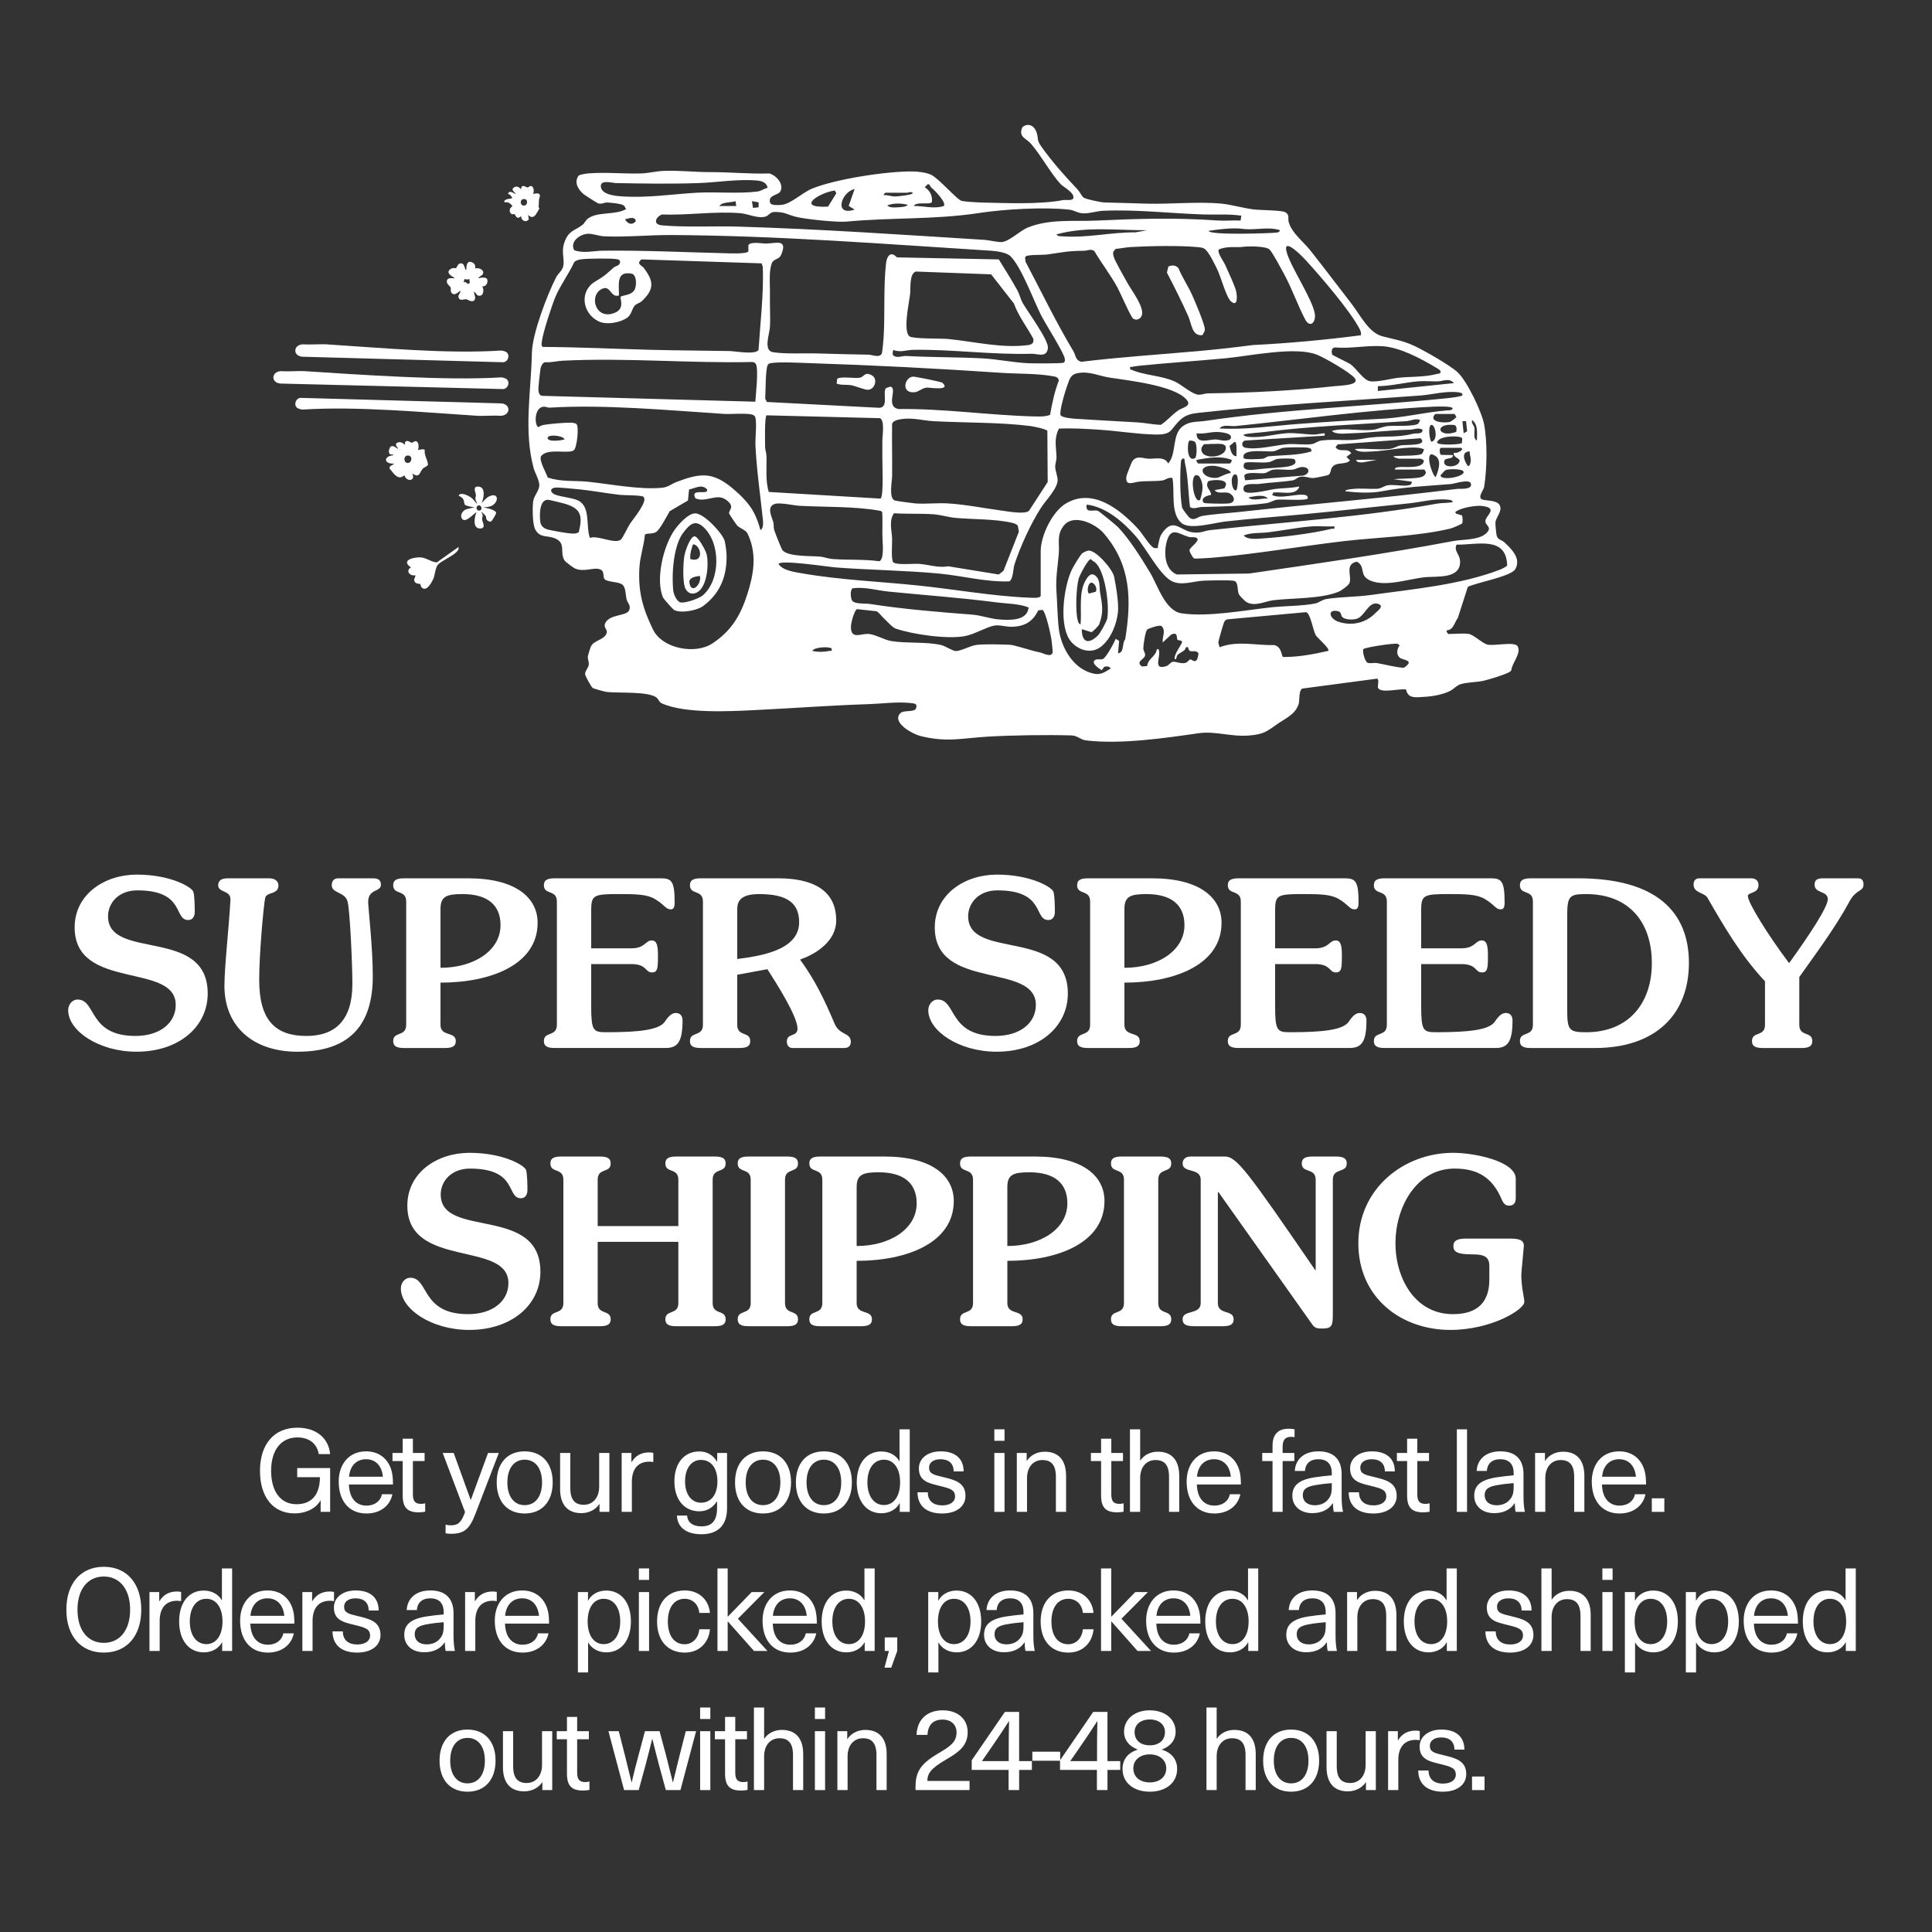 <svg viewBox="0 0 300 300" xmlns="http://www.w3.org/2000/svg" id="a"><rect x="0" y="0" width="300" height="300" fill="#333333" stroke="none"/><path fill="#fff" d="M21.24,135.808c5.327,0,8.567,1.98,8.783,2.664.216.72.216,2.52.216,3.167,0,.54-.252,1.224-1.008,1.224-2.304,0-.432-4.608-7.919-4.608-2.88,0-4.536,1.944-4.536,4.032,0,6.911,15.478,1.584,15.478,11.987,0,5.147-4.463,9.035-11.05,9.035-5.867,0-10.619-3.24-10.619-6.443,0-.828.576-1.656,1.476-1.656,2.916,0,1.62,5.651,8.963,5.651,3.815,0,6.263-2.016,6.263-4.823,0-6.66-15.694-2.159-15.694-12.023,0-5.183,4.679-8.207,9.647-8.207Z"></path><path fill="#fff" d="M41.832,136.384c.9,0,1.404.504,1.404,1.08,0,1.512-1.8.972-2.052,1.944-.216.828-.936,8.567-.936,12.743,0,6.336,2.556,8.711,7.343,8.711,4.463,0,7.127-2.447,7.127-8.062,0-3.024-.36-11.015-.72-12.707-.36-1.656-2.484-1.332-2.484-2.628,0-.72.396-1.08.972-1.08h5.472c.936,0,1.188.432,1.188,1.008,0,1.152-1.979.576-1.979,2.664,0,.792.72,7.055.72,11.52,0,7.486-3.491,11.734-11.698,11.734-6.947,0-11.339-3.96-11.339-10.223,0-2.953.684-8.892.936-13.355.072-1.548-1.908-1.08-1.908-2.268,0-.756.54-1.08,1.476-1.08h6.479Z"></path><path fill="#fff" d="M68.4,159.134c0,1.908,2.375.972,2.375,2.52,0,.685-.36,1.08-1.656,1.08h-6.407c-1.296,0-1.656-.396-1.656-1.08,0-1.548,2.016-.611,2.016-2.52v-19.15c0-1.908-2.016-.972-2.016-2.52,0-.684.36-1.08,1.656-1.08h10.007c7.271,0,10.763,2.952,10.763,6.911,0,6.479-7.235,9.288-15.082,9.288v6.551ZM68.4,150.279c5.183,0,9.323-2.664,9.323-6.623,0-3.096-1.979-4.824-5.903-4.824-2.483,0-3.419.36-3.419,2.304v9.143Z"></path><path fill="#fff" d="M86.112,162.733c-1.296,0-1.656-.396-1.656-1.08,0-1.548,2.016-.611,2.016-2.52v-19.15c0-1.908-2.016-.972-2.016-2.52,0-.684.36-1.08,1.656-1.08h16.522c1.692,0,2.124.504,2.124,3.779,0,.756-.18,1.044-.612,1.044-.791,0-.936-.72-2.483-1.62-1.224-.72-2.88-.756-5.651-.756-3.852,0-4.211.18-4.211,2.52v5.903h6.263c2.088,0,2.16-1.224,3.131-1.224.792,0,.972.792.972,2.304,0,2.016-.036,2.664-.936,2.664-1.08,0-.756-1.296-3.204-1.296h-6.227v6.444c0,3.888.288,4.14,2.304,4.14,5.183,0,8.279-.36,9.143-1.656.576-.864,1.08-1.332,1.692-1.332.756,0,1.044.54,1.044,1.152,0,3.275-.72,4.283-2.627,4.283h-17.242Z"></path><path fill="#fff" d="M108.791,162.733c-1.296,0-1.656-.396-1.656-1.08,0-1.548,2.016-.611,2.016-2.52v-19.15c0-1.908-2.016-.972-2.016-2.52,0-.684.36-1.08,1.656-1.08h12.022c5.111,0,9.035,1.656,9.035,6.551,0,3.024-2.844,5.111-5.58,6.048v.071c2.304,3.132,3.816,6.336,5.328,9.9.792,1.871,2.52,1.332,2.52,2.844,0,.575-.36.936-1.008.936h-8.063c-.504,0-.864-.36-.864-1.008,0-1.368,1.656-.648,1.656-2.016,0-1.908-3.384-7.199-4.68-9.215l-4.679.864v7.775c0,1.908,2.016.972,2.016,2.52,0,.685-.36,1.08-1.656,1.08h-6.047ZM114.479,148.911c3.383-.432,9.611-1.296,9.611-5.688,0-2.879-1.692-4.391-6.191-4.391-2.483,0-3.419.792-3.419,2.304v7.775Z"></path><path fill="#fff" d="M154.798,135.808c5.327,0,8.567,1.98,8.783,2.664.216.72.216,2.52.216,3.167,0,.54-.252,1.224-1.008,1.224-2.304,0-.432-4.608-7.919-4.608-2.88,0-4.535,1.944-4.535,4.032,0,6.911,15.478,1.584,15.478,11.987,0,5.147-4.463,9.035-11.051,9.035-5.867,0-10.618-3.24-10.618-6.443,0-.828.576-1.656,1.476-1.656,2.916,0,1.62,5.651,8.963,5.651,3.815,0,6.264-2.016,6.264-4.823,0-6.66-15.694-2.159-15.694-12.023,0-5.183,4.68-8.207,9.646-8.207Z"></path><path fill="#fff" d="M174.599,159.134c0,1.908,2.376.972,2.376,2.52,0,.685-.36,1.08-1.656,1.08h-6.407c-1.296,0-1.655-.396-1.655-1.08,0-1.548,2.016-.611,2.016-2.52v-19.15c0-1.908-2.016-.972-2.016-2.52,0-.684.359-1.08,1.655-1.08h10.007c7.271,0,10.763,2.952,10.763,6.911,0,6.479-7.235,9.288-15.082,9.288v6.551ZM174.599,150.279c5.184,0,9.323-2.664,9.323-6.623,0-3.096-1.98-4.824-5.903-4.824-2.484,0-3.42.36-3.42,2.304v9.143Z"></path><path fill="#fff" d="M192.311,162.733c-1.296,0-1.655-.396-1.655-1.08,0-1.548,2.016-.611,2.016-2.52v-19.15c0-1.908-2.016-.972-2.016-2.52,0-.684.359-1.08,1.655-1.08h16.522c1.691,0,2.123.504,2.123,3.779,0,.756-.18,1.044-.611,1.044-.792,0-.937-.72-2.484-1.62-1.224-.72-2.879-.756-5.651-.756-3.851,0-4.211.18-4.211,2.52v5.903h6.263c2.088,0,2.16-1.224,3.132-1.224.792,0,.972.792.972,2.304,0,2.016-.035,2.664-.936,2.664-1.08,0-.756-1.296-3.203-1.296h-6.228v6.444c0,3.888.288,4.14,2.304,4.14,5.184,0,8.279-.36,9.143-1.656.576-.864,1.08-1.332,1.692-1.332.756,0,1.044.54,1.044,1.152,0,3.275-.721,4.283-2.628,4.283h-17.242Z"></path><path fill="#fff" d="M214.99,162.733c-1.296,0-1.655-.396-1.655-1.08,0-1.548,2.016-.611,2.016-2.52v-19.15c0-1.908-2.016-.972-2.016-2.52,0-.684.359-1.08,1.655-1.08h16.522c1.691,0,2.123.504,2.123,3.779,0,.756-.18,1.044-.611,1.044-.792,0-.937-.72-2.484-1.62-1.224-.72-2.879-.756-5.651-.756-3.851,0-4.211.18-4.211,2.52v5.903h6.263c2.088,0,2.16-1.224,3.132-1.224.792,0,.972.792.972,2.304,0,2.016-.035,2.664-.936,2.664-1.08,0-.756-1.296-3.203-1.296h-6.228v6.444c0,3.888.288,4.14,2.304,4.14,5.184,0,8.279-.36,9.143-1.656.576-.864,1.08-1.332,1.692-1.332.756,0,1.044.54,1.044,1.152,0,3.275-.721,4.283-2.628,4.283h-17.242Z"></path><path fill="#fff" d="M238.03,139.984c0-1.908-2.016-.972-2.016-2.52,0-.684.359-1.08,1.655-1.08h7.415c12.167,0,17.17,5.255,17.17,13.139,0,8.027-5.219,13.21-14.578,13.21h-10.007c-1.296,0-1.655-.396-1.655-1.08,0-1.548,2.016-.611,2.016-2.52v-19.15ZM243.357,156.975c0,3.023.36,3.312,2.951,3.312,6.552,0,10.188-4.464,10.188-10.728,0-6.479-3.636-10.726-10.188-10.726-2.591,0-2.951.288-2.951,3.312v14.831Z"></path><path fill="#fff" d="M273.705,162.733c-1.296,0-1.655-.396-1.655-1.08,0-1.548,2.016-.611,2.016-2.52v-6.767c-3.672-3.888-6.407-8.568-8.927-12.959-.469-.828-2.16-.72-2.16-2.052,0-.684.36-.972.936-.972h7.991c.792,0,1.152.432,1.152,1.08,0,1.296-1.656,1.08-1.656,1.656,0,1.008,2.952,5.831,6.407,10.438,3.168-4.391,6.012-8.71,6.012-9.934,0-1.332-2.052-.864-2.052-2.232,0-.72.359-1.008,1.296-1.008h5.398c.648,0,.9.324.9.972,0,1.116-1.116.684-2.16,2.592-2.268,4.212-5.435,8.387-7.811,11.771v7.415c0,1.908,2.016.972,2.016,2.52,0,.685-.36,1.08-1.656,1.08h-6.047Z"></path><path fill="#fff" d="M72.899,179.009c5.327,0,8.567,1.979,8.783,2.664.216.72.216,2.52.216,3.167,0,.54-.252,1.225-1.008,1.225-2.304,0-.432-4.607-7.919-4.607-2.88,0-4.536,1.943-4.536,4.031,0,6.911,15.478,1.584,15.478,11.986,0,5.147-4.463,9.035-11.05,9.035-5.867,0-10.619-3.24-10.619-6.443,0-.828.576-1.656,1.476-1.656,2.916,0,1.62,5.651,8.963,5.651,3.815,0,6.263-2.016,6.263-4.823,0-6.659-15.694-2.159-15.694-12.022,0-5.184,4.679-8.207,9.647-8.207Z"></path><path fill="#fff" d="M110.661,202.334c0,1.908,2.016.972,2.016,2.52,0,.685-.36,1.08-1.656,1.08h-6.047c-1.296,0-1.656-.396-1.656-1.08,0-1.548,2.016-.611,2.016-2.52v-9.503h-12.526v9.503c0,1.908,2.016.972,2.016,2.52,0,.685-.36,1.08-1.656,1.08h-6.047c-1.295,0-1.656-.396-1.656-1.08,0-1.548,2.016-.611,2.016-2.52v-19.149c0-1.908-2.016-.972-2.016-2.52,0-.685.36-1.08,1.656-1.08h6.047c1.296,0,1.656.396,1.656,1.08,0,1.548-2.016.611-2.016,2.52v7.199h12.526v-7.199c0-1.908-2.016-.972-2.016-2.52,0-.685.36-1.08,1.656-1.08h6.047c1.296,0,1.656.396,1.656,1.08,0,1.548-2.016.611-2.016,2.52v19.149Z"></path><path fill="#fff" d="M121.895,202.334c0,1.908,2.016.972,2.016,2.52,0,.685-.36,1.08-1.656,1.08h-6.047c-1.296,0-1.656-.396-1.656-1.08,0-1.548,2.016-.611,2.016-2.52v-19.149c0-1.908-2.016-.972-2.016-2.52,0-.685.36-1.08,1.656-1.08h6.047c1.296,0,1.656.396,1.656,1.08,0,1.548-2.016.611-2.016,2.52v19.149Z"></path><path fill="#fff" d="M133.019,202.334c0,1.908,2.375.972,2.375,2.52,0,.685-.36,1.08-1.656,1.08h-6.407c-1.296,0-1.656-.396-1.656-1.08,0-1.548,2.016-.611,2.016-2.52v-19.149c0-1.908-2.016-.972-2.016-2.52,0-.685.36-1.08,1.656-1.08h10.007c7.271,0,10.763,2.951,10.763,6.911,0,6.479-7.235,9.287-15.082,9.287v6.551ZM133.019,193.479c5.183,0,9.323-2.664,9.323-6.623,0-3.096-1.979-4.824-5.903-4.824-2.483,0-3.419.36-3.419,2.304v9.144Z"></path><path fill="#fff" d="M156.419,202.334c0,1.908,2.376.972,2.376,2.52,0,.685-.36,1.08-1.656,1.08h-6.407c-1.296,0-1.656-.396-1.656-1.08,0-1.548,2.016-.611,2.016-2.52v-19.149c0-1.908-2.016-.972-2.016-2.52,0-.685.36-1.08,1.656-1.08h10.007c7.271,0,10.763,2.951,10.763,6.911,0,6.479-7.235,9.287-15.082,9.287v6.551ZM156.419,193.479c5.184,0,9.323-2.664,9.323-6.623,0-3.096-1.98-4.824-5.903-4.824-2.484,0-3.42.36-3.42,2.304v9.144Z"></path><path fill="#fff" d="M179.854,202.334c0,1.908,2.016.972,2.016,2.52,0,.685-.36,1.08-1.656,1.08h-6.047c-1.296,0-1.656-.396-1.656-1.08,0-1.548,2.017-.611,2.017-2.52v-19.149c0-1.908-2.017-.972-2.017-2.52,0-.685.36-1.08,1.656-1.08h6.047c1.296,0,1.656.396,1.656,1.08,0,1.548-2.016.611-2.016,2.52v19.149Z"></path><path fill="#fff" d="M185.436,205.934c-1.44,0-1.8-.396-1.8-1.08,0-1.548,2.808-.611,2.808-2.52v-19.149c0-1.908-2.808-.972-2.808-2.52,0-.685.504-1.08,1.224-1.08h5.327c1.8,0,3.384,2.088,14.038,17.638h.072v-14.038c0-1.908-2.16-.972-2.16-2.52,0-.685.36-1.08,1.656-1.08h3.672c1.295,0,1.655.396,1.655,1.08,0,1.548-2.16.611-2.16,2.52v20.806c0,1.764-.071,2.304-1.619,2.304-.792,0-1.152-.036-1.584-.648l-14.542-20.518h-.108v17.206c0,1.908,2.448.972,2.448,2.52,0,.685-.36,1.08-1.656,1.08h-4.463Z"></path><path fill="#fff" d="M234.393,192.327c1.332,0,2.231.145,2.231,1.116,0,.216-.396,4.14-.396,4.499,0,1.944.468,3.563.468,4.212,0,1.224-5.184,4.355-11.482,4.355-7.703,0-14.291-5.04-14.291-13.463,0-8.494,7.056-14.038,14.723-14.038,3.275,0,9.719,1.296,9.719,4.031v2.988c0,.792-.324,1.188-1.08,1.188-.647,0-.936-.576-1.151-1.08-1.368-3.167-3.563-4.679-7.235-4.679-6.119,0-9.215,6.19-9.215,11.59,0,5.436,3.023,11.015,8.927,11.015,3.743,0,5.651-1.8,5.651-5.327v-2.159c0-1.404-.756-1.8-2.664-1.8-2.268,0-2.915-.36-2.915-1.296,0-.721.432-1.152,1.907-1.152h6.804Z"></path><path fill="#fff" d="M51.265,225.796h-1.765c-.288-1.639-1.477-2.593-3.331-2.593-2.521,0-4.069,1.963-4.069,5.186,0,3.241,1.494,5.186,3.943,5.186,2.089,0,3.619-1.188,3.637-4.195h-3.529v-1.422h5.113v6.806h-1.477v-1.765h-.036c-.684,1.225-2.214,1.999-4.033,1.999-3.277,0-5.347-2.503-5.347-6.608,0-4.159,2.214-6.698,5.797-6.698,2.935,0,4.862,1.603,5.096,4.105Z"></path><path fill="#fff" d="M59.31,232.025h1.621c-.306,1.603-1.692,2.989-4.033,2.989-2.701,0-4.303-1.963-4.303-4.951,0-2.701,1.584-4.699,4.249-4.699,2.071,0,3.529,1.224,3.998,3.187.126.522.18,1.17.18,1.963h-6.842c.072,2.25,1.224,3.276,2.719,3.276,1.333,0,2.197-.738,2.413-1.765ZM54.196,229.307h5.257c-.162-1.782-1.206-2.719-2.611-2.719-1.458,0-2.484.973-2.646,2.719Z"></path><path fill="#fff" d="M66.022,233.431v1.296c-.27.072-.684.108-1.008.108-1.746,0-2.484-.738-2.484-2.629v-5.33h-1.584v-1.26h1.584v-2.215h1.584v2.215h1.818v1.26h-1.818v5.168c0,1.044.342,1.477,1.26,1.477.234,0,.486-.036.648-.09Z"></path><path fill="#fff" d="M73.781,235.177c-.9,2.341-1.801,2.989-3.763,2.989-.306,0-.594-.019-.828-.09v-1.333c.216.072.468.108.756.108,1.207,0,1.675-.433,2.269-2.053l-3.475-9.183h1.71l2.629,7.274h.036l2.665-7.274h1.674l-3.673,9.561Z"></path><path fill="#fff" d="M85.824,230.189c0,2.988-1.674,4.825-4.357,4.825-2.683,0-4.339-1.837-4.339-4.825,0-2.989,1.656-4.825,4.339-4.825,2.683,0,4.357,1.836,4.357,4.825ZM78.784,230.189c0,2.179,1.026,3.529,2.683,3.529,1.674,0,2.701-1.351,2.701-3.529s-1.026-3.529-2.701-3.529c-1.657,0-2.683,1.351-2.683,3.529Z"></path><path fill="#fff" d="M86.973,231.197v-5.581h1.584v5.455c0,1.909.792,2.593,2.106,2.593,1.278,0,2.377-.972,2.377-2.809v-5.239h1.584v9.146h-1.531v-1.206h-.036c-.559.846-1.566,1.404-2.791,1.404-2.089,0-3.295-1.261-3.295-3.764Z"></path><path fill="#fff" d="M101.446,225.598v1.423c-.198-.019-.432-.054-.63-.054-1.729,0-2.701,1.116-2.701,3.133v4.663h-1.584v-9.146h1.513v1.404h.036c.612-1.009,1.53-1.494,2.701-1.494.198,0,.468.018.666.071Z"></path><path fill="#fff" d="M111.329,226.948h.036v-1.332h1.53v8.588c0,2.684-1.44,4.033-3.997,4.033-2.341,0-3.727-1.098-3.781-2.898h1.584c.054,1.062.882,1.675,2.215,1.675,1.621,0,2.431-.847,2.431-2.881v-.99h-.036c-.648,1.008-1.566,1.53-2.719,1.53-2.359,0-3.871-1.837-3.871-4.646,0-2.827,1.512-4.646,3.871-4.646,1.17,0,2.106.522,2.737,1.566ZM106.377,230.027c0,1.998.973,3.312,2.467,3.312,1.584,0,2.557-1.278,2.557-3.312,0-2.053-.973-3.331-2.557-3.331-1.494,0-2.467,1.314-2.467,3.331Z"></path><path fill="#fff" d="M122.832,230.189c0,2.988-1.675,4.825-4.357,4.825-2.683,0-4.339-1.837-4.339-4.825,0-2.989,1.656-4.825,4.339-4.825,2.683,0,4.357,1.836,4.357,4.825ZM115.791,230.189c0,2.179,1.026,3.529,2.683,3.529,1.674,0,2.701-1.351,2.701-3.529s-1.026-3.529-2.701-3.529c-1.657,0-2.683,1.351-2.683,3.529Z"></path><path fill="#fff" d="M132.281,230.189c0,2.988-1.674,4.825-4.357,4.825-2.683,0-4.339-1.837-4.339-4.825,0-2.989,1.656-4.825,4.339-4.825,2.683,0,4.357,1.836,4.357,4.825ZM125.241,230.189c0,2.179,1.026,3.529,2.683,3.529,1.674,0,2.701-1.351,2.701-3.529s-1.026-3.529-2.701-3.529c-1.657,0-2.683,1.351-2.683,3.529Z"></path><path fill="#fff" d="M139.714,234.763v-1.332h-.036c-.504.954-1.566,1.548-2.809,1.548-2.34,0-3.835-1.891-3.835-4.808,0-2.916,1.495-4.789,3.817-4.789,1.225,0,2.287.576,2.791,1.494h.036v-4.933h1.584v12.819h-1.548ZM134.69,230.171c0,2.144,1.008,3.529,2.575,3.529,1.513,0,2.503-1.351,2.503-3.529,0-2.16-.99-3.511-2.503-3.511-1.566,0-2.575,1.368-2.575,3.511Z"></path><path fill="#fff" d="M149.632,228.479h-1.549c0-1.224-.756-1.891-2.035-1.891-1.098,0-1.782.505-1.782,1.297,0,.954.666,1.116,2.196,1.477,1.675.414,3.458.792,3.458,2.917,0,1.638-1.405,2.736-3.619,2.736-2.395,0-3.817-1.152-3.835-3.295h1.603c0,1.314.828,2.034,2.25,2.034,1.188,0,1.981-.54,1.981-1.368,0-1.062-.756-1.26-2.521-1.692-1.53-.378-3.097-.684-3.097-2.683,0-1.566,1.386-2.646,3.385-2.646,2.233,0,3.565,1.098,3.565,3.114Z"></path><path fill="#fff" d="M154.399,223.726v-1.782h1.585v1.782h-1.585ZM154.399,234.763v-9.146h1.585v9.146h-1.585Z"></path><path fill="#fff" d="M165.543,229.181v5.582h-1.584v-5.456c0-1.908-.793-2.593-2.107-2.593-1.296,0-2.376.973-2.376,2.81v5.239h-1.585v-9.146h1.53v1.206h.036c.559-.846,1.549-1.404,2.773-1.404,2.088,0,3.312,1.261,3.312,3.763Z"></path><path fill="#fff" d="M174.47,233.431v1.296c-.27.072-.684.108-1.008.108-1.747,0-2.485-.738-2.485-2.629v-5.33h-1.584v-1.26h1.584v-2.215h1.585v2.215h1.818v1.26h-1.818v5.168c0,1.044.342,1.477,1.26,1.477.234,0,.486-.036.648-.09Z"></path><path fill="#fff" d="M177.079,226.769c.63-.919,1.656-1.351,2.719-1.351,2.088,0,3.312,1.261,3.312,3.763v5.582h-1.584v-5.456c0-1.908-.793-2.593-2.107-2.593-1.296,0-2.376.955-2.376,2.81v5.239h-1.585v-12.819h1.585v4.825h.036Z"></path><path fill="#fff" d="M190.976,232.025h1.621c-.307,1.603-1.693,2.989-4.033,2.989-2.701,0-4.304-1.963-4.304-4.951,0-2.701,1.584-4.699,4.249-4.699,2.07,0,3.529,1.224,3.997,3.187.126.522.181,1.17.181,1.963h-6.843c.072,2.25,1.225,3.276,2.72,3.276,1.332,0,2.196-.738,2.412-1.765ZM185.862,229.307h5.258c-.162-1.782-1.207-2.719-2.611-2.719-1.458,0-2.484.973-2.646,2.719Z"></path><path fill="#fff" d="M199.165,224.662v.954h1.818v1.26h-1.818v7.887h-1.566v-7.887h-1.603v-1.26h1.603v-1.135c0-1.765.882-2.629,2.502-2.629.324,0,.703.036.919.091v1.224c-.108-.036-.324-.054-.522-.054-.882,0-1.332.414-1.332,1.549Z"></path><path fill="#fff" d="M208.328,228.911v3.511c0,1.009.09,1.782.216,2.341h-1.44c-.09-.414-.126-.918-.126-1.332h-.036c-.63.972-1.692,1.53-3.169,1.53-1.908,0-3.097-1.135-3.097-2.683,0-1.513.846-2.467,3.475-2.881.811-.126,1.927-.253,2.647-.307v-.36c0-1.512-.847-2.143-2.071-2.143-1.332,0-2.034.738-2.088,1.819h-1.585c.09-1.729,1.351-3.043,3.673-3.043,2.233,0,3.602,1.134,3.602,3.547ZM206.798,230.297c-.702.055-1.693.162-2.396.289-1.566.233-2.106.684-2.106,1.584,0,.937.685,1.566,1.873,1.566.738,0,1.44-.252,1.891-.72.558-.576.738-1.081.738-2.161v-.559Z"></path><path fill="#fff" d="M216.59,228.479h-1.548c0-1.224-.757-1.891-2.035-1.891-1.099,0-1.782.505-1.782,1.297,0,.954.666,1.116,2.196,1.477,1.675.414,3.457.792,3.457,2.917,0,1.638-1.404,2.736-3.619,2.736-2.395,0-3.816-1.152-3.835-3.295h1.603c0,1.314.828,2.034,2.251,2.034,1.188,0,1.98-.54,1.98-1.368,0-1.062-.757-1.26-2.521-1.692-1.531-.378-3.098-.684-3.098-2.683,0-1.566,1.387-2.646,3.386-2.646,2.232,0,3.564,1.098,3.564,3.114Z"></path><path fill="#fff" d="M221.988,233.431v1.296c-.27.072-.684.108-1.008.108-1.747,0-2.485-.738-2.485-2.629v-5.33h-1.584v-1.26h1.584v-2.215h1.585v2.215h1.818v1.26h-1.818v5.168c0,1.044.342,1.477,1.26,1.477.234,0,.486-.036.648-.09Z"></path><path fill="#fff" d="M226.218,234.763v-12.819h1.585v12.819h-1.585Z"></path><path fill="#fff" d="M236.569,228.911v3.511c0,1.009.09,1.782.216,2.341h-1.44c-.09-.414-.126-.918-.126-1.332h-.036c-.63.972-1.692,1.53-3.169,1.53-1.908,0-3.097-1.135-3.097-2.683,0-1.513.846-2.467,3.475-2.881.811-.126,1.927-.253,2.647-.307v-.36c0-1.512-.847-2.143-2.071-2.143-1.332,0-2.034.738-2.088,1.819h-1.585c.09-1.729,1.351-3.043,3.673-3.043,2.233,0,3.602,1.134,3.602,3.547ZM235.039,230.297c-.702.055-1.692.162-2.396.289-1.566.233-2.106.684-2.106,1.584,0,.937.685,1.566,1.873,1.566.738,0,1.44-.252,1.891-.72.558-.576.738-1.081.738-2.161v-.559Z"></path><path fill="#fff" d="M246.02,229.181v5.582h-1.584v-5.456c0-1.908-.793-2.593-2.107-2.593-1.296,0-2.376.973-2.376,2.81v5.239h-1.585v-9.146h1.53v1.206h.036c.559-.846,1.549-1.404,2.773-1.404,2.088,0,3.312,1.261,3.312,3.763Z"></path><path fill="#fff" d="M253.885,232.025h1.62c-.306,1.603-1.692,2.989-4.033,2.989-2.7,0-4.303-1.963-4.303-4.951,0-2.701,1.584-4.699,4.249-4.699,2.071,0,3.529,1.224,3.997,3.187.126.522.181,1.17.181,1.963h-6.843c.072,2.25,1.225,3.276,2.719,3.276,1.333,0,2.197-.738,2.413-1.765ZM248.771,229.307h5.258c-.162-1.782-1.207-2.719-2.611-2.719-1.458,0-2.484.973-2.646,2.719Z"></path><path fill="#fff" d="M256.493,234.763v-2.106h1.944v2.106h-1.944Z"></path><path fill="#fff" d="M21.935,249.952c0,4.088-2.25,6.662-5.816,6.662-3.565,0-5.815-2.574-5.815-6.662,0-4.087,2.25-6.662,5.815-6.662,3.565,0,5.816,2.575,5.816,6.662ZM12.032,249.952c0,3.151,1.566,5.149,4.087,5.149,2.503,0,4.087-1.998,4.087-5.149,0-3.15-1.584-5.149-4.087-5.149-2.521,0-4.087,1.999-4.087,5.149Z"></path><path fill="#fff" d="M28.125,247.197v1.423c-.198-.019-.432-.054-.63-.054-1.729,0-2.701,1.116-2.701,3.133v4.663h-1.584v-9.146h1.513v1.404h.036c.612-1.009,1.531-1.494,2.701-1.494.198,0,.468.018.666.071Z"></path><path fill="#fff" d="M34.497,256.362v-1.332h-.036c-.504.954-1.566,1.548-2.809,1.548-2.341,0-3.835-1.891-3.835-4.808,0-2.916,1.494-4.789,3.817-4.789,1.225,0,2.287.576,2.791,1.494h.036v-4.933h1.584v12.819h-1.549ZM29.473,251.771c0,2.144,1.008,3.529,2.575,3.529,1.512,0,2.502-1.351,2.502-3.529,0-2.16-.99-3.511-2.502-3.511-1.567,0-2.575,1.368-2.575,3.511Z"></path><path fill="#fff" d="M44,253.625h1.621c-.306,1.603-1.692,2.989-4.033,2.989-2.701,0-4.303-1.963-4.303-4.951,0-2.701,1.584-4.699,4.249-4.699,2.071,0,3.529,1.224,3.998,3.187.126.522.18,1.17.18,1.963h-6.842c.072,2.25,1.224,3.276,2.719,3.276,1.333,0,2.197-.738,2.413-1.765ZM38.887,250.906h5.257c-.162-1.782-1.206-2.719-2.611-2.719-1.458,0-2.484.973-2.646,2.719Z"></path><path fill="#fff" d="M51.866,247.197v1.423c-.198-.019-.432-.054-.63-.054-1.729,0-2.701,1.116-2.701,3.133v4.663h-1.584v-9.146h1.513v1.404h.036c.612-1.009,1.53-1.494,2.701-1.494.198,0,.468.018.666.071Z"></path><path fill="#fff" d="M58.797,250.078h-1.548c0-1.224-.756-1.891-2.035-1.891-1.098,0-1.782.505-1.782,1.297,0,.954.666,1.116,2.196,1.477,1.675.414,3.457.792,3.457,2.917,0,1.638-1.404,2.736-3.619,2.736-2.395,0-3.817-1.152-3.835-3.295h1.603c0,1.314.828,2.034,2.25,2.034,1.188,0,1.981-.54,1.981-1.368,0-1.062-.756-1.26-2.521-1.692-1.53-.378-3.097-.684-3.097-2.683,0-1.566,1.386-2.646,3.385-2.646,2.233,0,3.565,1.098,3.565,3.114Z"></path><path fill="#fff" d="M70.425,250.511v3.511c0,1.009.09,1.782.216,2.341h-1.44c-.09-.414-.126-.918-.126-1.332h-.036c-.63.972-1.692,1.53-3.169,1.53-1.909,0-3.097-1.135-3.097-2.683,0-1.513.846-2.467,3.475-2.881.81-.126,1.926-.253,2.646-.307v-.36c0-1.512-.846-2.143-2.07-2.143-1.333,0-2.035.738-2.089,1.819h-1.584c.09-1.729,1.351-3.043,3.673-3.043,2.232,0,3.601,1.134,3.601,3.547ZM68.894,251.896c-.702.055-1.692.162-2.395.289-1.566.233-2.106.684-2.106,1.584,0,.937.684,1.566,1.872,1.566.738,0,1.44-.252,1.891-.72.559-.576.738-1.081.738-2.161v-.559Z"></path><path fill="#fff" d="M77.138,247.197v1.423c-.198-.019-.432-.054-.63-.054-1.729,0-2.701,1.116-2.701,3.133v4.663h-1.584v-9.146h1.513v1.404h.036c.612-1.009,1.531-1.494,2.701-1.494.198,0,.468.018.666.071Z"></path><path fill="#fff" d="M83.546,253.625h1.621c-.306,1.603-1.692,2.989-4.033,2.989-2.701,0-4.303-1.963-4.303-4.951,0-2.701,1.584-4.699,4.249-4.699,2.071,0,3.529,1.224,3.998,3.187.126.522.18,1.17.18,1.963h-6.842c.072,2.25,1.224,3.276,2.719,3.276,1.333,0,2.197-.738,2.413-1.765ZM78.433,250.906h5.257c-.162-1.782-1.206-2.719-2.611-2.719-1.458,0-2.484.973-2.646,2.719Z"></path><path fill="#fff" d="M97.965,251.771c0,2.917-1.495,4.808-3.817,4.808-1.225,0-2.287-.594-2.791-1.512h-.036v4.627h-1.584v-12.478h1.566v1.314h.036c.486-.954,1.566-1.549,2.791-1.549,2.34,0,3.835,1.873,3.835,4.789ZM91.249,251.771c0,2.179.972,3.529,2.485,3.529,1.566,0,2.575-1.386,2.575-3.529,0-2.143-1.008-3.511-2.575-3.511-1.513,0-2.485,1.351-2.485,3.511Z"></path><path fill="#fff" d="M99.204,245.325v-1.782h1.584v1.782h-1.584ZM99.204,256.362v-9.146h1.584v9.146h-1.584Z"></path><path fill="#fff" d="M110.24,250.457h-1.657c-.108-1.297-1.008-2.197-2.269-2.197-1.621,0-2.611,1.351-2.611,3.529,0,2.196.99,3.529,2.611,3.529,1.26,0,2.161-1.009,2.269-2.323h1.657c-.18,2.089-1.674,3.619-3.907,3.619-2.647,0-4.303-1.854-4.303-4.825s1.656-4.825,4.303-4.825c2.197,0,3.727,1.44,3.907,3.493Z"></path><path fill="#fff" d="M117.08,256.362l-4.051-4.573h-.036v4.573h-1.584v-12.819h1.584v7.472h.036l3.691-3.799h1.963l-4.105,4.141,4.591,5.006h-2.088Z"></path><path fill="#fff" d="M125.125,253.625h1.621c-.306,1.603-1.692,2.989-4.033,2.989-2.701,0-4.303-1.963-4.303-4.951,0-2.701,1.584-4.699,4.249-4.699,2.071,0,3.529,1.224,3.998,3.187.126.522.18,1.17.18,1.963h-6.842c.072,2.25,1.224,3.276,2.719,3.276,1.333,0,2.197-.738,2.413-1.765ZM120.012,250.906h5.257c-.162-1.782-1.206-2.719-2.611-2.719-1.458,0-2.484.973-2.646,2.719Z"></path><path fill="#fff" d="M134.269,256.362v-1.332h-.036c-.504.954-1.566,1.548-2.809,1.548-2.341,0-3.835-1.891-3.835-4.808,0-2.916,1.494-4.789,3.817-4.789,1.225,0,2.287.576,2.791,1.494h.036v-4.933h1.584v12.819h-1.549ZM129.246,251.771c0,2.144,1.008,3.529,2.575,3.529,1.512,0,2.502-1.351,2.502-3.529,0-2.16-.99-3.511-2.502-3.511-1.567,0-2.575,1.368-2.575,3.511Z"></path><path fill="#fff" d="M138.39,258.955h-1.044l.684-2.593h-.648v-2.106h1.944v2.106l-.936,2.593Z"></path><path fill="#fff" d="M152.359,251.771c0,2.917-1.494,4.808-3.816,4.808-1.225,0-2.287-.594-2.791-1.512h-.036v4.627h-1.584v-12.478h1.566v1.314h.036c.486-.954,1.566-1.549,2.791-1.549,2.341,0,3.834,1.873,3.834,4.789ZM145.644,251.771c0,2.179.972,3.529,2.484,3.529,1.566,0,2.575-1.386,2.575-3.529,0-2.143-1.009-3.511-2.575-3.511-1.512,0-2.484,1.351-2.484,3.511Z"></path><path fill="#fff" d="M160.459,250.511v3.511c0,1.009.09,1.782.216,2.341h-1.44c-.09-.414-.126-.918-.126-1.332h-.036c-.63.972-1.692,1.53-3.169,1.53-1.908,0-3.097-1.135-3.097-2.683,0-1.513.846-2.467,3.475-2.881.811-.126,1.927-.253,2.647-.307v-.36c0-1.512-.847-2.143-2.071-2.143-1.332,0-2.034.738-2.088,1.819h-1.585c.09-1.729,1.351-3.043,3.673-3.043,2.233,0,3.602,1.134,3.602,3.547ZM158.929,251.896c-.702.055-1.693.162-2.396.289-1.566.233-2.106.684-2.106,1.584,0,.937.685,1.566,1.873,1.566.738,0,1.44-.252,1.891-.72.558-.576.738-1.081.738-2.161v-.559Z"></path><path fill="#fff" d="M169.801,250.457h-1.656c-.107-1.297-1.008-2.197-2.269-2.197-1.62,0-2.61,1.351-2.61,3.529,0,2.196.99,3.529,2.61,3.529,1.261,0,2.161-1.009,2.269-2.323h1.656c-.18,2.089-1.674,3.619-3.907,3.619-2.646,0-4.303-1.854-4.303-4.825s1.656-4.825,4.303-4.825c2.197,0,3.728,1.44,3.907,3.493Z"></path><path fill="#fff" d="M176.641,256.362l-4.052-4.573h-.035v4.573h-1.585v-12.819h1.585v7.472h.035l3.691-3.799h1.963l-4.105,4.141,4.592,5.006h-2.089Z"></path><path fill="#fff" d="M184.687,253.625h1.621c-.307,1.603-1.693,2.989-4.033,2.989-2.701,0-4.304-1.963-4.304-4.951,0-2.701,1.584-4.699,4.249-4.699,2.07,0,3.529,1.224,3.997,3.187.126.522.181,1.17.181,1.963h-6.843c.072,2.25,1.225,3.276,2.72,3.276,1.332,0,2.196-.738,2.412-1.765ZM179.573,250.906h5.258c-.162-1.782-1.207-2.719-2.611-2.719-1.458,0-2.484.973-2.646,2.719Z"></path><path fill="#fff" d="M193.83,256.362v-1.332h-.036c-.504.954-1.566,1.548-2.809,1.548-2.341,0-3.835-1.891-3.835-4.808,0-2.916,1.494-4.789,3.817-4.789,1.224,0,2.286.576,2.791,1.494h.035v-4.933h1.585v12.819h-1.549ZM188.807,251.771c0,2.144,1.009,3.529,2.575,3.529,1.512,0,2.503-1.351,2.503-3.529,0-2.16-.991-3.511-2.503-3.511-1.566,0-2.575,1.368-2.575,3.511Z"></path><path fill="#fff" d="M207.385,250.511v3.511c0,1.009.09,1.782.216,2.341h-1.44c-.09-.414-.126-.918-.126-1.332h-.036c-.63.972-1.692,1.53-3.169,1.53-1.908,0-3.097-1.135-3.097-2.683,0-1.513.846-2.467,3.475-2.881.811-.126,1.927-.253,2.647-.307v-.36c0-1.512-.847-2.143-2.071-2.143-1.332,0-2.034.738-2.088,1.819h-1.585c.09-1.729,1.351-3.043,3.673-3.043,2.233,0,3.602,1.134,3.602,3.547ZM205.854,251.896c-.702.055-1.693.162-2.396.289-1.566.233-2.106.684-2.106,1.584,0,.937.685,1.566,1.873,1.566.738,0,1.44-.252,1.891-.72.558-.576.738-1.081.738-2.161v-.559Z"></path><path fill="#fff" d="M216.834,250.78v5.582h-1.584v-5.456c0-1.908-.793-2.593-2.107-2.593-1.296,0-2.376.973-2.376,2.81v5.239h-1.585v-9.146h1.53v1.206h.036c.559-.846,1.549-1.404,2.773-1.404,2.088,0,3.312,1.261,3.312,3.763Z"></path><path fill="#fff" d="M224.663,256.362v-1.332h-.036c-.504.954-1.566,1.548-2.809,1.548-2.341,0-3.835-1.891-3.835-4.808,0-2.916,1.494-4.789,3.817-4.789,1.224,0,2.286.576,2.79,1.494h.036v-4.933h1.585v12.819h-1.549ZM219.64,251.771c0,2.144,1.009,3.529,2.575,3.529,1.513,0,2.503-1.351,2.503-3.529,0-2.16-.99-3.511-2.503-3.511-1.566,0-2.575,1.368-2.575,3.511Z"></path><path fill="#fff" d="M237.821,250.078h-1.548c0-1.224-.757-1.891-2.035-1.891-1.099,0-1.782.505-1.782,1.297,0,.954.666,1.116,2.196,1.477,1.675.414,3.457.792,3.457,2.917,0,1.638-1.404,2.736-3.619,2.736-2.395,0-3.817-1.152-3.835-3.295h1.603c0,1.314.828,2.034,2.251,2.034,1.188,0,1.98-.54,1.98-1.368,0-1.062-.757-1.26-2.521-1.692-1.531-.378-3.098-.684-3.098-2.683,0-1.566,1.387-2.646,3.386-2.646,2.232,0,3.564,1.098,3.564,3.114Z"></path><path fill="#fff" d="M240.97,248.368c.631-.919,1.657-1.351,2.72-1.351,2.088,0,3.312,1.261,3.312,3.763v5.582h-1.584v-5.456c0-1.908-.793-2.593-2.107-2.593-1.296,0-2.376.955-2.376,2.81v5.239h-1.585v-12.819h1.585v4.825h.035Z"></path><path fill="#fff" d="M248.817,245.325v-1.782h1.585v1.782h-1.585ZM248.817,256.362v-9.146h1.585v9.146h-1.585Z"></path><path fill="#fff" d="M260.537,251.771c0,2.917-1.494,4.808-3.817,4.808-1.224,0-2.286-.594-2.791-1.512h-.035v4.627h-1.585v-12.478h1.566v1.314h.036c.486-.954,1.566-1.549,2.791-1.549,2.341,0,3.835,1.873,3.835,4.789ZM253.821,251.771c0,2.179.973,3.529,2.484,3.529,1.566,0,2.575-1.386,2.575-3.529,0-2.143-1.009-3.511-2.575-3.511-1.512,0-2.484,1.351-2.484,3.511Z"></path><path fill="#fff" d="M270.005,251.771c0,2.917-1.494,4.808-3.817,4.808-1.224,0-2.286-.594-2.79-1.512h-.036v4.627h-1.585v-12.478h1.566v1.314h.036c.486-.954,1.566-1.549,2.791-1.549,2.341,0,3.835,1.873,3.835,4.789ZM263.289,251.771c0,2.179.972,3.529,2.484,3.529,1.566,0,2.575-1.386,2.575-3.529,0-2.143-1.009-3.511-2.575-3.511-1.513,0-2.484,1.351-2.484,3.511Z"></path><path fill="#fff" d="M277.474,253.625h1.621c-.307,1.603-1.693,2.989-4.033,2.989-2.701,0-4.304-1.963-4.304-4.951,0-2.701,1.584-4.699,4.249-4.699,2.07,0,3.529,1.224,3.997,3.187.126.522.181,1.17.181,1.963h-6.843c.072,2.25,1.225,3.276,2.72,3.276,1.332,0,2.196-.738,2.412-1.765ZM272.36,250.906h5.258c-.162-1.782-1.207-2.719-2.611-2.719-1.458,0-2.484.973-2.646,2.719Z"></path><path fill="#fff" d="M286.617,256.362v-1.332h-.036c-.504.954-1.566,1.548-2.809,1.548-2.341,0-3.835-1.891-3.835-4.808,0-2.916,1.494-4.789,3.817-4.789,1.224,0,2.286.576,2.791,1.494h.035v-4.933h1.585v12.819h-1.549ZM281.594,251.771c0,2.144,1.009,3.529,2.575,3.529,1.512,0,2.503-1.351,2.503-3.529,0-2.16-.991-3.511-2.503-3.511-1.566,0-2.575,1.368-2.575,3.511Z"></path><path fill="#fff" d="M76.95,273.39c0,2.989-1.675,4.825-4.357,4.825-2.683,0-4.339-1.836-4.339-4.825s1.656-4.825,4.339-4.825c2.683,0,4.357,1.836,4.357,4.825ZM69.909,273.39c0,2.179,1.026,3.529,2.683,3.529,1.674,0,2.701-1.351,2.701-3.529s-1.026-3.529-2.701-3.529c-1.657,0-2.683,1.351-2.683,3.529Z"></path><path fill="#fff" d="M78.099,274.397v-5.581h1.584v5.455c0,1.909.792,2.593,2.106,2.593,1.278,0,2.377-.972,2.377-2.809v-5.239h1.584v9.146h-1.531v-1.206h-.036c-.558.846-1.567,1.404-2.791,1.404-2.088,0-3.295-1.261-3.295-3.764Z"></path><path fill="#fff" d="M91.528,276.631v1.296c-.27.072-.684.108-1.008.108-1.747,0-2.484-.738-2.484-2.629v-5.33h-1.584v-1.26h1.584v-2.215h1.584v2.215h1.818v1.26h-1.818v5.168c0,1.044.342,1.477,1.26,1.477.234,0,.486-.036.648-.09Z"></path><path fill="#fff" d="M103.391,277.963l-1.08-3.961c-.342-1.333-.684-2.629-1.008-3.961h-.036c-.324,1.332-.666,2.628-1.008,3.961l-1.081,3.961h-2.269l-2.431-9.146h1.603l.972,3.816c.342,1.351.684,2.755,1.008,4.105h.036c.306-1.314.648-2.683,1.008-4.015l1.044-3.907h2.269l1.044,3.907c.342,1.332.684,2.7,1.008,4.015h.036c.324-1.351.666-2.755,1.008-4.105l.973-3.816h1.603l-2.431,9.146h-2.269Z"></path><path fill="#fff" d="M108.716,266.926v-1.783h1.584v1.783h-1.584ZM108.716,277.963v-9.146h1.584v9.146h-1.584Z"></path><path fill="#fff" d="M116.079,276.631v1.296c-.27.072-.684.108-1.008.108-1.746,0-2.484-.738-2.484-2.629v-5.33h-1.584v-1.26h1.584v-2.215h1.584v2.215h1.818v1.26h-1.818v5.168c0,1.044.342,1.477,1.26,1.477.234,0,.486-.036.648-.09Z"></path><path fill="#fff" d="M118.688,269.969c.63-.919,1.657-1.351,2.719-1.351,2.089,0,3.313,1.261,3.313,3.763v5.582h-1.584v-5.456c0-1.908-.792-2.593-2.106-2.593-1.296,0-2.377.955-2.377,2.81v5.239h-1.584v-12.82h1.584v4.826h.036Z"></path><path fill="#fff" d="M126.536,266.926v-1.783h1.584v1.783h-1.584ZM126.536,277.963v-9.146h1.584v9.146h-1.584Z"></path><path fill="#fff" d="M137.68,272.381v5.582h-1.584v-5.456c0-1.908-.792-2.593-2.106-2.593-1.296,0-2.377.973-2.377,2.81v5.239h-1.584v-9.146h1.531v1.206h.036c.558-.847,1.549-1.404,2.773-1.404,2.089,0,3.313,1.261,3.313,3.763Z"></path><path fill="#fff" d="M150.261,268.96c0,2.125-1.386,3.115-3.331,4.249-2.431,1.405-2.917,2.197-2.935,3.331h6.554v1.423h-8.373c-.018-.126-.018-.271-.018-.36,0-2.305.576-3.619,3.583-5.365,1.837-1.08,2.791-1.747,2.791-3.241,0-1.17-.828-1.98-2.161-1.98-1.548,0-2.269.882-2.359,2.377h-1.692c.09-2.413,1.657-3.817,4.069-3.817,2.323,0,3.871,1.351,3.871,3.385Z"></path><path fill="#fff" d="M158.252,274.83v3.133h-1.639v-3.133h-5.725v-1.494l5.149-7.509h2.215v7.635h1.98v1.368h-1.98ZM156.632,273.462v-1.657c0-1.494.018-3.007.054-4.519h-.036c-.918,1.422-1.836,2.79-2.791,4.177l-1.386,1.999h4.159Z"></path><path fill="#fff" d="M160.302,273.407v-1.404h4.321v1.404h-4.321Z"></path><path fill="#fff" d="M171.968,274.83v3.133h-1.639v-3.133h-5.726v-1.494l5.149-7.509h2.215v7.635h1.98v1.368h-1.98ZM170.348,273.462v-1.657c0-1.494.018-3.007.054-4.519h-.036c-.918,1.422-1.836,2.79-2.79,4.177l-1.387,1.999h4.159Z"></path><path fill="#fff" d="M182.552,268.906c0,1.314-.828,2.269-2.124,2.755v.036c1.494.45,2.358,1.494,2.358,2.988,0,2.125-1.729,3.529-4.249,3.529s-4.231-1.404-4.231-3.529c0-1.494.864-2.538,2.341-2.988v-.036c-1.278-.486-2.106-1.44-2.106-2.755,0-1.98,1.674-3.331,3.997-3.331,2.341,0,4.015,1.351,4.015,3.331ZM175.98,274.578c0,1.332,1.026,2.196,2.557,2.196s2.557-.864,2.557-2.196c0-1.278-1.044-2.161-2.557-2.161s-2.557.883-2.557,2.161ZM176.179,268.96c0,1.261.918,2.053,2.358,2.053s2.358-.792,2.358-2.053c0-1.188-.954-1.962-2.358-1.962s-2.358.773-2.358,1.962Z"></path><path fill="#fff" d="M188.958,269.969c.631-.919,1.657-1.351,2.72-1.351,2.088,0,3.312,1.261,3.312,3.763v5.582h-1.584v-5.456c0-1.908-.793-2.593-2.107-2.593-1.296,0-2.376.955-2.376,2.81v5.239h-1.585v-12.82h1.585v4.826h.035Z"></path><path fill="#fff" d="M204.836,273.39c0,2.989-1.674,4.825-4.357,4.825-2.683,0-4.339-1.836-4.339-4.825s1.656-4.825,4.339-4.825c2.684,0,4.357,1.836,4.357,4.825ZM197.796,273.39c0,2.179,1.026,3.529,2.683,3.529,1.675,0,2.701-1.351,2.701-3.529s-1.026-3.529-2.701-3.529c-1.656,0-2.683,1.351-2.683,3.529Z"></path><path fill="#fff" d="M205.985,274.397v-5.581h1.584v5.455c0,1.909.793,2.593,2.107,2.593,1.278,0,2.376-.972,2.376-2.809v-5.239h1.585v9.146h-1.53v-1.206h-.036c-.559.846-1.566,1.404-2.791,1.404-2.089,0-3.295-1.261-3.295-3.764Z"></path><path fill="#fff" d="M220.459,268.798v1.423c-.198-.019-.433-.054-.631-.054-1.729,0-2.7,1.116-2.7,3.133v4.663h-1.585v-9.146h1.513v1.404h.036c.612-1.009,1.53-1.494,2.7-1.494.198,0,.469.018.667.071Z"></path><path fill="#fff" d="M227.39,271.679h-1.548c0-1.224-.757-1.891-2.035-1.891-1.099,0-1.782.505-1.782,1.297,0,.954.666,1.116,2.196,1.477,1.675.414,3.457.792,3.457,2.917,0,1.638-1.404,2.736-3.619,2.736-2.395,0-3.817-1.152-3.835-3.295h1.603c0,1.314.828,2.035,2.251,2.035,1.188,0,1.98-.541,1.98-1.369,0-1.062-.757-1.26-2.521-1.692-1.531-.378-3.098-.685-3.098-2.683,0-1.566,1.387-2.646,3.386-2.646,2.232,0,3.564,1.098,3.564,3.114Z"></path><path fill="#fff" d="M228.575,277.963v-2.106h1.944v2.106h-1.944Z"></path><path fill="#fff" d="M228.117,98.443c.731.149,2.11,1.482,2.854,1.65,1.041.235,4.194-.487,4.659.22.695,1.057-.871,2.651-.952,3.754-.082.183-.24.258-.407.344-.789.407-3.05,1.106-3.948,1.307-1.07.239-2.561.199-3.583.545-.574.195-1.027.75-1.593,1.035-1.133.57-2.712.839-3.974.905-1.273.066-2.541.35-2.842-1.133-.884-.213-4.043.68-4.363-.304-.078-.241.236-1.284-.133-1.387l-11.586,1.539c-.617.21-.416,1.833-.598,2.405-.507,1.585-1.934,2.166-3.066,2.94-1.817,1.243-2.195,1.748-4.621,1.947-2.815.231-5.262-.731-7.859-.354-5.242.762-12.167,1.758-17.474,1.112-.852-.104-1.331-.747-2.246-.773-3.821-.11-9.309-.038-13.143.198-3.931.242-6.26.917-10.373-.12-1.155-.291-4.493-2.104-3.045-3.544.527-.524,2.178-.061,2.426-.763.245-.69-.231-.733-.842-.799-2.131-.231-4.44.105-6.539.173-5.949.192-11.792.637-17.653.923-3.927.192-10.976.57-14.491-1.068-.387-.18-.477-.648-.797-.892-1.298-.992-6.046-.645-7.768-.863-.254-.032-1.99-.517-2.118-.605-.224-.155-1.154-1.843-1.182-2.114-.054-.539.503-.985.561-1.507.053-.472-.179-.843-.146-1.253.016-.196.382-1.376.483-1.585.457-.943,1.948-.99,2.388-1.935.355-.762-.613-.927-.106-1.789.789-1.339,3.361-.953,3.686-1.954.246-.754-.284-1.034-.434-1.656-.174-.722-.103-1.898-.703-2.301-.618-.415-2.271-.361-2.684-.787-.403-.416.09-1.267-.785-1.563-.99-.335-2.416.497-3.826-.113-.268-.116-1.445-.99-1.601-1.214-.886-1.276.373-2.819-1.714-3.542-1.13-.392-2.127.005-2.851-1.278-.459-.813-.462-3.376-.342-4.36.117-.954,1.001-1.706.958-2.621-.035-.75-.702-1.918-.868-2.528-1.592-5.827-.403-11.966-.282-17.946.06-2.98,2.381-9.052,3.792-11.787.239-.463.789-.868,1.003-1.436.408-1.084-.308-2.297.239-3.892.673-1.964,1.671-1.827,2.85-2.781.331-.268.42-.639.772-.917,1.496-1.181,4.289-.513,5.985-1.516-.151-.165-.202-.413-.378-.557-.34-.28-1.989-.432-2.546-.458-.475-.022-.88.302-1.439.134-.124-.037-2.012-1.239-2.189-1.383-.879-.716-1.582-1.827-.86-2.903.246-.226,1.299-.348,1.686-.378,2.522-.196,5.48.095,8.083.015,1.037-.032,2.318-.344,3.362-.391,2.475-.111,4.88.194,7.317.187,3.069-.01,6.12.309,9.193.207,1.061.29,2.331,1.657,1.698,2.804-.326.59-1.978.543-1.571,1.76.149.446,1.348.348,1.769.313,1.427-.121,3.223-1.911,4.779-2.538,3.727-1.502,11.607-2.702,15.634-2.653.815.01,2.081.17,2.815.523,1.239.595,4.016,3.895,4.762,4.059.491.108,2.178.221,2.767.235,3.825.092,9.354.341,12.969-.369.393-.077,1.445.161,1.579-.305.237-.825-1.581-1.741-2.004-2.206-1.54-1.697-3.027-4.457-4.565-6.228-.778-.895-2.039-1.059-1.324-2.601.998-.757,1.93-.116,2.226.948.277.994-.039,1.04.712,2.102,1.617,2.286,3.662,4.59,5.589,6.61.339.355.628,1.012.959,1.293.286.241,2.718.744,3.202.755,2.17.048,4.368.128,6.551.188,3.721.102,8.029-.349,11.64-.006,1.569.149,3.424.718,5.094.91,1.046.12,4.275.109,4.829.425.732.417.372.927.537,1.528.466,1.692,2.273,3.044,3.326,4.369,2.187,2.75,4.31,5.585,6.463,8.364,1.296,1.674,2.625,4.449,4.753,5.006,1.702.446,3.091.648,4.783,1.41,1.579.711,5.693,3.062,6.899,4.173,1.454,1.339,3.747,6.131,4.116,8.084.526,2.782.454,6.938.002,9.741-.077.474-1.127,1.675-.246,1.954.516.163,2.142.087,2.606.771.616.908-.547,1.984-.601,2.753-.023.322.104,1.66.176,1.994.164.755.783.712,1.171,1.075,1.088,1.019,2.693,2.512,1.744,4.19-.651,1.15-6.018,2.09-7.377,2.757l-1.554,4.827c-.534.715-.655,1.848-1.726,1.936-.108.143.18.561.281.561.854,0,2.467-.147,3.19,0ZM119.193,29.171c-.121-.798-.861-1.066-1.586-1.133-3.003-.277-6.241.295-9.196.393-4.305.143-8.46.076-12.774-.001-.5-.009-2.354-.558-2.344.456.014,1.362,2.295,1.545,3.282,1.609,4.071.265,7.703-.347,11.643-.569,3.004-.17,6.407.186,9.385-.185.637-.079.995-.459,1.59-.57ZM144.59,29.105c-.158-.124-.171-.535-.531-.501l-.472.474c.791.459,1.276,1.394,1.105,2.329-.353.421-2.475-.153-2.793.581,1.552-.032,3.155.513,4.674-.014.389-.578-1.496-2.487-1.982-2.868ZM132.702,29.362c-2.063.419-3.3,4.261 0,3.188l-.916-.581.915-2.607ZM129.615,29.578c-2.416.345-6.205,2.774-1.038,2.507l1.296-2.087-.258-.419ZM140.865,29.924c-1.126-.006-2.252,0-3.377,0-.032,0-.295.253-.281.374.609-.05,1.176.21,1.783.207.321-.002,3.003-.25,2.72-.578-.341-.226-.669-.001-.844-.002ZM111.688,31.989h2.627l-.097-.754c-.778.271-1.99.058-2.53.754ZM116.754,31.238l.174,1.046.869-.096.002-.776-1.045-.174ZM140.958,31.803c-1.057-.26-2.158-.293-3.188.091.416.429,1.23.311,1.79.289.312-.012,1.234-.075,1.398-.38ZM192.748,33.492c-1.959-.299-3.934-.126-5.909-.191-5.139-.169-10.35-.804-15.584-.569-.965.043-2.013.42-2.997.397-.93-.021-1.411-.485-2.249-.578-3.909-.431-10.08-.071-13.931.518-6.975,1.067-13.63.681-20.615,1.34-1.505.142-6.526-.374-8.004-.776-1.305-.355-1.62-.742-3.243-.717-.627.01-.893.594-1.349.715-1.266.338-2.627-.417-3.889-.524-3.96-.335-8.216.352-12.198.199-.997.405-1.435,1.555-.007,1.685,3.577.326,8.088.085,11.815.195,12.763.377,25.515,1.263,38.284,2.059.755.047,1.916.364,2.634.342,1.148-.035,2.876-1.766,4.088-2.256,3.403-1.377,7.133-.919,10.738-1.083,6.591-.301,12.145-.47,18.758-.01,1.169.081,2.376-.058,3.549.005l.109-.752ZM97.052,34.056c.404.729,1.111.971,1.688.277-.16-.814-1.147-.401-1.688-.277ZM198.751,35.746c-1.75-.581-3.685-.003-5.542-.181-1.802-.263-3.714.035-5.53.273.003.724,9.512.389,10.424.289.28-.031.579-.042.649-.381ZM178.111,35.745c-4.711.037-9.473-.636-14.071.654.213.312.512.269.834.292,4.037.297,7.57-.646,11.456-.611l1.782-.336ZM138.752,55.222c.546.426,1.347.023,1.901.053,3.915.213,7.902.169,11.845.369,2.373.121,4.75.642,7.124.757.7.034,5.319.067,5.553-.091.201-.137.185-.34.174-.552-.041-.826-3.012-5.493-3.635-6.706-1.223-2.385-3.069-7.533-4.807-9.268-.598-.597-2.208-.799-3.088-.855-16.487-1.038-32.984-2.343-49.543-2.434-3.458-.019-7.015.357-10.515.195-.767-.036-1.721-.418-2.427-.392-1.269.047-2.888,1.2-2.174,2.555,1.505.533,2.98.092,4.412.075,6.304-.076,12.665.24,18.951.391.714.017,3.327.159,3.69-.279l-.009-.926c.182-.668,2.214-.288,2.701-.294,1.579-.019,3.501-.814,2.37,1.792-.276.637-1.022.581-1.344,1.096-.2.32-.325,1.117-.361,1.516-.1,1.133.014,2.537-.012,3.744-.034,1.562.081,3.139.007,4.699-.058,1.217-1.093,3.78.484,4.025,2.015.313,4.84.12,6.938.193,2.617.091,5.245.128,7.881.188.584.013,1.703.548,2.057-.179.086-.177.264-2.116.288-2.527.217-3.674-.038-7.867.368-11.459.128-1.132.714-2.004,1.694-.944l15.819.318c.981,1.57,1.99,3.19,2.89,4.805.326.585.504,1.404.834,1.982.782,1.372,4.029,5.736,3.905,6.963-.162,1.603-1.659.875-2.531.899-6.318.172-12.218-.705-18.398-.61-1.031.016-2.02.465-3.086.008-.054.263-.208.699.043.895ZM211.306,52.058c.099-.366-.034-.672-.196-.99-1.414-2.766-6.185-8.319-8.413-10.73-1.051-1.137-4.124-4.055-2.572-.243.89,2.186,3.655,6.515,4.025,8.55.259,1.424-.746,2.365-1.496.934-1.188-2.264-2.057-4.835-3.341-7.17-.441-.802-1.659-3.105-2.166-3.653-.531-.574-3.605-.556-4.496-.386-1.138.008-2.316-.098-3.39.362-.326.44.745,1.862.993,2.415.408.91,1.533,3.299,1.701,4.118.139.681.3,2.455-.798,1.549-.701-.578-1.545-3.655-2.029-4.728-.352-.78-1.478-3.14-2.143-3.488-.336-.176-.71-.2-1.08-.234-2.775-.259-7.5-.17-10.336-.002-.779.046-1.559.218-2.338.289l-.343.418c-.1.284-.019.536.055.809.176.657,1.688,3.238,2.13,4.066.585,1.097,2.764,3.853,2.192,5.122-.228.506-.855.746-1.326.394-.373-.279-2.005-4.071-2.448-4.871-1.078-1.95-2.445-3.707-3.574-5.623-.602-.371-1.08-.02-1.649-.023-2.273-.013-3.369.248-5.459.545-.951.135-2.314.041-3.18.198-.214.039-.379.074-.454.307l.067.64c2.466,4.669,4.745,9.415,7.458,13.943.345.575.289,1.415,1.232,1.598,6.036-.738,12.095-1.118,18.152-1.661,2.792-.25,5.682-.571,8.445-.937,5.616-.274,11.208-.797,16.778-1.518ZM96.062,41.139c.346-.354.323-.789-.23-.889-.909-.164-4.44-.112-5.441-0-.405.045-.946.146-1.227.461-.821,1.793-2.143,3.554-2.904,5.355-.569,1.348-1.949,5.565-2.111,6.906-.035.289-.152.701.133.899,5.624.028,11.194.306,16.812.45,4.048.104,8.128.11,12.196.188.862.016,4.024.624,4.498-.178.271-4.293.804-8.558.664-12.87l-.185-.566-18.653-.617c-.886.691.043.928.329,1.303,1.555,2.037,1.724,3.271-.254,5.155-.337.321-.857.411-1.143.733-.385.433-.5,1.353-1.069,1.796-1.062.826-3.282,1.244-4.533.632-2.524-1.235-3.019-4.662-.561-6.154,1.592-.966,1.521-.959,2.885-2.183.246-.221.644-.269.794-.422ZM142.219,42.166c-1.061.305-.796,2.717-.907,3.598-.158,1.257-1.141,5.74-.056,6.484.567.389,4.922.286,5.988.392,4.009.398,8.323,1.478,12.395.946.616-.081.943-.351.808-1-.984-1.826-2.308-3.5-3.004-5.456l-3.539-4.531-11.684-.434ZM96.114,45.881c-1.339.41-1.264-1.663-2.623-1.031-2.128.989-1.04,4.986,2.013,3.704,1.594-.669.706-2.277.876-2.494.693-.292,1.582-.255,2.076-.935.46-.632.437-2.467-.369-2.626-2.47-.487-1.954,1.745-1.974,3.381ZM206.851,55.051c.086.138,2.507,1.261,2.88,1.527.862.614,1.996,2.466,3.012,2.621,1.157.177,3.253-.428,4.494-.551,1.817-.18,4.013-.082,5.815-.565.242-.065.485.016.654-.286.065-.3-.55-.61-.762-.736-2.362-1.409-5.579-3.143-8.329-3.306-2.428-.145-4.886.404-7.327.196-.564.043-.54.655-.438,1.099ZM175.485,57.329c2.162.996,4.811.935,6.983,1.933.956.439,2.642,1.963,3.622,2.025.527.033.984-.202,1.49-.208,6.578-.079,13.186-.41,19.708-1.12.844-.092,4.09-.122,3.006-1.315-.844-.929-4.578-3.079-5.813-3.57-3.338-1.329-10.459.211-14.268.567-4.427.414-8.874.703-13.297,1.151-.328.033-.816.11-1.145.171-.304.056-.327-.128-.284.366ZM117.292,62.375c.057-1.064.555-5.256.043-5.906-.122-.155-.3-.233-.493-.258-9.849.218-19.615-.694-29.462-.201-.884.044-1.83.313-2.77.232-.369.111-.628.641-.683,1.006-.09.596-.354,2.862-.321,3.344.025.363.18.855.59.873l33.096.91ZM163.054,64.42c.315-1.782.687-3.587,1.356-5.309-.036-.372-.302-.579-.658-.648-2.626-.506-5.571-.388-8.249-.57-9.921-.673-19.896-1.185-29.829-1.508-1.454-.047-4.752-.225-6.012.008-.168.031-.255.06-.38.183-.453.448-.387,4.441-.459,5.35l.258.493,17.456.905c1.505-.085.469-2.292,1.027-3.055l.679-.235c1.228.23-.86,3.124,1.319,3.483,7.011-.089,14.013.971,20.996,1.145.835.021,1.705.058,2.495-.24ZM167.367,57.939c-1.193.217-1.287.98-1.643,1.923-.286.758-1.296,4.071-1.031,4.603.202.406,1.881.535,2.435.571,3.196.209,6.361.37,9.576.557,1.14.066,2.401.353,3.559.374.985-.649,1.675-1.531,2.668-2.22.712-.494,2.23-.668,1.284-1.728-1.968-2.204-9.055-2.931-11.99-3.397-1.663-.264-3.06-1.011-4.857-.684ZM213.951,60.71l11.816-1.219c-.741-.863-1.669-.29-2.522-.274-.984.018-2.039-.081-3.008-.005-2.084.162-4.174.736-6.286.753l-.002.745ZM161.599,92.53v-6.946c0-2.377,1.779-6.115,3.881-7.381,4.185-2.519,8.437.88,11.226,3.905.69.748,1.418,2.062,2.15,2.73.238.217.314.278.659.283.452.007.225-.12.31-.443.238-.901.157-1.246.759-2.065,1.605-2.184,2.671-.302,4.42.017,1.389.254,1.937-.209,2.969-.322,11.682-1.278,23.637-2.007,35.122-4.096.754-.137,1.703-.094,2.489-.234-.071-.341-.369-.349-.65-.38-2.184-.246-4.118.359-6.202.567-5.467.546-10.851,1.172-16.324,1.69-4.069.385-8.152.668-12.19,1.132-1.65.19-5.389,1.282-6.673.287-1.879-1.456-1.073-4.964-1.493-7.05-.638-.171-1.029.309-1.585.386-1.101.154-2.483.041-3.74.199-.807.102-2.044.76-1.814-.868.028-.197.797-2.142.901-2.297.683-1.011,1.692-.436,2.573-.412,1.04.028,2.426-.401,3.008.736,1.354-1.475.521-4.556,2.306-5.815,1.119-.789,2.181-.605,3.468-.796,12.362-1.839,25.109-2.254,37.569-3.525.411-.042,2.291-.254,2.348-.469.1-.372-.467-.423-.673-.448-1.937-.24-3.982.359-5.848.498-11.439.851-23.152,1.445-34.459,2.693-1.117.123-2.004.317-2.843,1.1-1.623,1.514-1.142,2.325-3.921,2.266-2.803-.059-5.706-.55-8.479-.733-2.141-.141-4.281-.277-6.426-.187-.813,1.568-.421,2.792-.384,4.385.013.571-.205,1.053-.202,1.503.004.622.363,1.453.379,2.076.033,1.306-1.851,3.181-2.596,4.343-1.572,2.451-3.239,6.096-4.119,8.832-.174.542-.185,2.279-.793,2.586-3.67.126-7.321-.883-10.981-1.221-5.276-.487-10.658-.543-15.945-.942-1.254-.095-8.422-1.219-8.914-.559.626,1.038,2.525,1.274,3.681,1.477,5.791,1.017,12.245,1.279,18.176,1.902,5.521.581,11.575,1.659,17.079,1.872.409.016,1.653.138,1.781-.279ZM118.07,82.299c.541-.23.426-1.295.374-1.785-.397-3.723-.947-7.476-1.134-11.253-.063-1.276.216-3.183.008-4.326-.044-.243-.097-.316-.295-.455-.593-.418-3.519-.142-4.488-.203-8.576-.546-18.707-1.514-27.209-.974-.267.017-.577-.181-.922-.151-1.567.138-1.393,3.124-.77,3.169.25-.169.463-.287.769-.338,1.22-.205,3.074-.348,4.303-.352.179-.001.681.098.794.196.445.386.095,3.739-.409,4.097-.875.621-4.099-.426-5.082.924-.335.685.787,2.516,1.03,3.29,2.015.717,4.197.452,6.275.668,3.403.353,8.065,1.274,11.471.933,1.043-.104,1.44-.592,2.282-.908,3.71-1.394,5.597-1.618,8.784,1.08,1.205,1.021,2.49,2.28,3.228,3.716.403.784.793,1.819.99,2.672ZM189.37,66.528c4.149.232,8.176-.402,12.294-.704,4.217-.31,8.521-.584,12.763-.786,3.465-.166,6.824-1.038,10.321-1.315.335-.027.607.055.832-.29-0-.426-2.657-.3-3.09-.28-10.158.481-20.466,1.972-30.589,3-.787.08-2.048-.312-2.531.376ZM222.863,64.278c-1.23,1.319,1.626,1.465,2.337,1.213.159-.056.922-.633.946-.746l-.281-.467h-3.002ZM119.032,64.491c-.328.205-.237,4.24-.222,4.956.009.443.186.854.203,1.299.074,1.881-.199,3.809.363,5.643l17.363,1.036c.501-.524.26-5.217.272-6.303.009-.893.004-1.723-0-2.613-.004-.882.412-3.2-.367-3.575l-17.612-.443ZM139.976,65.077c-.49.071-1.374.234-1.456.796-.034,2.692.042,5.388.008,8.08-.01.766-.537,3.311.365,3.75.174.084,2.862.446,3.279.474,1.649.107,3.414-.11,5.072-.005,2.743.173,5.616.756,8.273,1.109.918.122,3.729.655,4.289.004l2.88-4.44-.051-7.941c-.172-.29-2.157-.686-2.631-.747-4.768-.604-10.159-.492-15.008-.754-1.706-.092-3.222-.584-5.019-.325ZM220.517,65.218c-.735-.304-1.423.132-2.161.182-7.388.505-14.749.768-21.966,1.677-1.087.137-2.198.151-3.267.393-.034.273.491.336.672.356,2.081.225,4.001-.413,5.981-.553,1.382-.097,2.623.149,3.938.203.691.028,1.098-.107,1.714-.184.371-.046.272.043.264.362l-12.29.751c-.641.071-.715.996.001,1.126,1.938.353,4.584-.407,6.569-.561,1.173-.091,2.633.163,3.74-.013.535-.085.872-.477,1.508-.556,2.444-.304,3.943.212,6.628-.315,2.647-.52,4.768-.018,7.531-.724.581-.148,1.536.146,1.512-.644-.724-.378-1.279-.009-1.962.006-3.175.073-6.126.471-9.194.562-.813.024-2.398.232-2.916-.381,2.011-.548,4.482.094,6.483-.18.653-.089,1.403-.497,2.245-.57.934-.081,4.099.112,4.687-.379.06-.05.301-.536.282-.56ZM229.335,68.407c-.013-1.135.254-2.39-.747-3.19-.168.509.309.856.364,1.228.095.632-.276,1.616.382,1.962ZM227.647,65.402l-.561 0.0.189,1.877.541-.31-.168-1.568ZM222.3,65.971c-.651.014-.3,2.627 0,2.621,1.073-.285.56-2.632-0-2.621ZM226.121,67.069c.075-.35.121-.942-.281-1.075-3.251-.358-2.615,2.103.281,1.075ZM191.04,68.202c.642-.97-1.559-1.121-2.136-1.124-1.009-.005-2.047.362-3.098.203-.052,1.76,1.839.969,2.888.956.687-.008,1.557.447,2.347-.036ZM87.67,68.218c-.251-.609-2.517-.794-2.626-.277-.16.764,2.203.464,2.626.277ZM227.058,68.057c-.285-.462-3.646-.459-3.91.632-.004.534,3.692.341,3.855.107l.054-.74ZM200.534,76.48c-.843.128-1.936-.093-2.815,0l-.19.376c1.273.723,4.093-.328,5.224.033.248.079.363.271.313.529-.346.381-3.994.071-4.793.18-.551.076-1.03.466-1.701.55-3.328.418-6.542.496-9.931.576-.639.015-1.203.389-1.854.029-.306-2.314-.268-4.645-.806-6.928-.048-.202.042-.783-.333-.599-.325.16-.269.545-.294.833-.144,1.646-.121,5.18.203,6.762.042.204.932,1.378,1.106,1.521.782.647,1.282-.102,2.016-.226,1.798-.302,3.992-.423,5.796-.623,11.267-1.247,22.506-2.151,33.765-3.576.469-.059,2.468.186,2.156-.844-.228-.752-2.553.045-3.097.09-3.685.307-7.125.43-10.704,1.118-1.785.343-3.912.213-5.712.008.025-.266.834-.326,1.054-.351,1.376-.155,2.662.021,3.89-.034.64-.029,1.141-.483,1.708-.561.922-.126,2.572.224,3.354-.024.247-.078.364-.272.313-.529l-2.813-.376c1.105-.118,2.389-.073,3.468-.192.649-.072,1.394-.138,1.574-.872l-.258-.439h-4.597c.07-.343.368-.351.65-.382.893-.1,3.84.332,3.86-1.008-.026-.106-.447-.3-.476-.3h-3.377c-.046,0-.899-.184-.843-.374.863-.133,3.801.004,4.376-.363.166-.106.389-.655.314-.763-.181-.002-.341-.107-.515-.138-1.949-.349-5.272.451-7.452.519-.76.024-2.264.226-2.728-.381,1.717-.13,3.656.171,5.345-.005.74-.077,1.189-.454,1.705-.547.881-.16,4.375.129,3.161-1.117l-12.891.956-.32.427c.6.941,1.833.004,2.438.942l-.749.565.561.56c-.776.769-2.18.122-2.823,1.119-.232.359-.141.906-.557,1.132-.18.098-2.081.473-2.353.478-.667.01-1.279-.333-2.046-.185-.419.081-.647.465-1.143.545-1.671.27-3.557.322-5.255.562-.664.094-2.76-.321-2.322,1.021.281.86,4.017-.138,4.793-.238,1.235-.158,2.577-.123,3.825-.396-.132.569-.676.854-1.22.937ZM185.571,68.643c-.153-.178-.636-.254-.884-.23-.344.235-.487,3.546.935,2.689.238-.416.26-2.098-.051-2.459ZM191.996,70.847c-.036-.38.166-2.252-.28-2.248l-.789.642c.159.601.266,1.559,1.069,1.606ZM189.839,68.971c-.735-.12-1.998,0-2.815,0-.119,0-.452.457-.473.664-.204,1.935,4.214,1.499,3.766-.35-.027-.112-.39-.3-.478-.315ZM203.63,70.095c.057-.361-.148-.501-.469-.56-.625-.114-3.268-.091-3.927.011-.503.078-.955.454-1.529.535-.977.137-5.025-.543-4.589,1.043.085.308,2.524.155,2.927.111.416-.046.662-.35.937-.377,2.248-.223,4.479-.101,6.651-.762ZM226.804,69.534h-3.002c-.361,0-.279.857-.065,1.098l1.846.029c.161.729-1.115.334-1.298.862-.415,1.196,2.124,1.153,2.352.085.118-.468-1.158-.615-.866-1.322.423.242,1.82-.56,1.033-.752ZM228.21,70.096c-1.394.015-.866,1.512-.278,2.252.364.126.452-.717.454-.87.009-.491-.193-.899-.177-1.381ZM222.955,74.039c.514-1.247,1.076-3.063-.659-3.502-1.027.129.329,3.763.659,3.502ZM186.086,71.974h4.879c.101,0,.389-.416.281-.561-1.743-.695-3.649-.323-5.44-0-.1.141.136.52.281.561ZM198.326,71.267c-.423.08-.834.427-1.374.503-1.107.155-2.392-.106-3.52.045l-.229.146c-.473,1.139.896,1.061,1.709.958,1.59-.201,2.744-.24,4.316-.374.652-.056,2.485-.277,1.78-1.231-.262-.179-2.256-.127-2.681-.046ZM191.058,73.474c.373-.495-2.033-1.1-2.346-1.127-3.102-.266-2.181,2.021.198,1.857.442-.03,1.546-.743,2.147-.73ZM193.337,74.577l9.069-.729c1.092-.345,1.004-1.328-.183-1.329-.593-0-.943.333-1.495.4-.931.114-2.051-.127-2.992.01-.572.084-.917.46-1.34.536-.73.132-2.858-.309-3.19.39l.132.722ZM224.59,72.951c-.323.096-.613.591-.881.81-.201.89,3.259.414,3.563-.382.142-.666-2.284-.546-2.682-.428ZM191.995,76.103c.199-.434.463-2.612-.277-2.439-.873.336-.329,2.875.277,2.439ZM186.366,77.606c.378-1.344.645-2.409-.176-3.671-1.694-1.163-.881,4.556.176,3.671ZM188.62,76.106l1.507-.276.189-.385c.518-1.23-2.554-.937-2.741-.668-.475.961.481,1.278.48,2.075-.639.082-1.726.484-1.13,1.228.203.136,3.403.157,3.86.098,1.242-.163.879-1.243.081-1.601-.661-.297-1.797.212-2.247-.471ZM107.982,77.37c-.89-1.675,2.048-.385,1.829-1.358-.832-.928-1.842-.187-2.817-.006l-.166,1.71-2.839,1.667c-.413.71-1.465,2.759-2.062,3.193-.592.43-1.576.149-1.79.462-.141,1.678-.731,3.299-.841,4.978-.248,3.792.486,6.412,2.103,9.739,1.448,2.98,6.554,3.923,9.224,2.156,2.954-1.956,4.378-4.367,5.44-7.699.996-3.126,1.507-6.234.027-9.342-.277-.582-1.151-.813-1.586-1.229-.152-.145-1.262-1.793-1.285-1.905-.114-.565,1.097-1.064-.603-2.211-1.366-.922-3.143.585-4.632-.155ZM96.442,83.753c.293-.284,1.049-1.926,1.396-2.45.437-.66,2.913-3.583,2.039-4.178-.368-.251-3.009-.209-3.655-.284-2.274-.267-4.642-.723-6.96-.921-.658-.056-2.485-.251-3.001-.207-.672.057-.968.49-.353.934.663.479,2.812.573,3.825,1.054,2.043.968,1.192,4.042,1.872,5.831,1.16-.5,3.965,1.065,4.836.222ZM196.875,77.416c-.6-.728-2.167-.346-3.002-.184.553.681,2.175.079,3.002.184ZM89.877,82.63c.616-2.55.352-3.657-2.163-4.411-.316-.095-2.401-.604-2.599-.612-1.426-.06-1.338,2.503-1.207,3.481.089.664.653,1.025,1.272,1.168.777.18,2.797.546,3.552.59.41.024.793.029,1.145-.217ZM121.499,85.438c.875,1.035,4.463.862,5.855.993.626.059,1.262.323,1.882.37,2.386.18,4.916.025,7.298.346.229-.052.397-.446.445-.667.23-1.055.046-2.477.033-3.517-.014-1.119.055-2.242-.017-3.36-.063-.243-.227-.271-.442-.309-3.934-.691-8.392-.533-12.383-.752-.965-.053-3.058-.555-3.86-.29-1.358.448-.432,2.018-.222,2.873.092.374.012.776.133,1.181.119.399,1.122,2.945,1.28,3.132ZM226.169,84.573c-.447.985.493,1.47.549,2.519.152,2.826-3.494,2.364-5.353,2.531-2.601.233-6.14,1.578-8.595.521-1.82-.783-.641-2.139-2.065-2.927-1.986.38-.723,2.292-1.169,3.338-.157.368-1.264,1.159-1.674,1.327-2.747,1.128-7.084.958-10.128,1.319-1.293.153-2.927,1.075-4.229.258-.217-.136-1.002-.927-1.111-1.141-.315-.621-.072-1.891-.711-2.105-.536-.179-4.026-.077-4.856-.039-1.61.074-3.496.881-5.03-.02-1.801-1.057-3.879-5.071-5.38-6.82-1.893-2.206-4.704-4.661-7.688-4.978-.204,1.452.994.723,1.758.968.185.059,2.692,2.118,3.007,2.429,1.73,1.712,3.788,4.992,5.07,7.129,1.216,2.026,2.362,5.977,4.906,6.355,4.073.606,9.706-.471,13.874-.925,2.082-.227,4.938-.204,6.9-.606.524-.107,1.049-.582,1.746-.693,2.156-.345,4.608-.306,6.88-.625,6.482-.912,13.911-1.557,20.076-3.943.222-.086,1.036-.482,1.083-.648-.114-4.645-4.728-3.16-7.862-3.225ZM230.966,82.619c.689-.836-.352-1.038-.32-1.711.041-.853,2.111-2.02-.487-2.341-1.009-.125-3.177.262-4.017.818-.231.153-.205.221.001.383l.86.266c.137.19.139.976.057,1.21-.049.139-1.513.748-1.806.82-5.024,1.231-11.432,1.36-16.609,1.968-6.685.785-13.756,2.027-20.498,2.582-.373.031-2.595.167-2.717.107-.224-.111-.767-1.06-.719-1.295.099-.487,1.221-1.086,1.273-1.721-.314-.457-.898-.199-1.356-.323-1.499-.404-2.762-1.682-3.427.601-.504,1.728-.404,4.465,1.546,5.223l11.22-.147c10.628-1.557,21.124-3.046,31.729-5.051,1.47-.278,4.19-.081,5.269-1.389ZM138.827,79.696c-.841,1.121-.335,2.718-.299,4.003.021.755-.18,3.159.162,3.593.391.496,3.216.205,4.051.265,1.405.101,2.948.662,4.503.376l7.844,1.276.737-.58,2.388-6.07-.165-.931c-.25-.275-.529-.352-.874-.438-2.425-.606-6.24-.542-8.799-.771-1.101-.099-2.26-.475-3.383-.558-2.012-.15-4.139-.025-6.165-.164ZM173.609,101.446c1.013-.128.57-1.507,1.109-2.174,1.007-6.161.905-11.579-3.366-16.5-1.297-1.494-4.698-3.063-6.187-1.129-1.125,1.461-.621,2.673-.753,4.315-.158,1.949-.514,3.842-.37,5.818.131,1.806.167,4.158.366,5.828.361,3.02,2.343,6.438,5.552,7.024,1.0.183,1.72-.324,2.518-.835-.249-.361-.622-.338-1.01-.26l-.392.54c-.387-.258-1.38-.865-1.221-1.402.314-.474.909-.192,1.368-.326.484-.141,1.79-2.516,2.012-3.152l.54.314-.166,1.937ZM207.195,81.737c-1.201.057-2.451-.086-3.648.009-2.114.169-4.45.651-6.596.909-1.257.151-2.658.016-3.827.487.553.71,2.033.523,2.905.468,3.085-.194,7.736-.764,10.71-1.495.317-.078.547.186.455-.379ZM159.719,94.32c-1.592-.609-3.286-.563-4.947-.779-5.552-.722-11.136-1.119-16.719-1.67-1.85-.182-3.716-.763-5.605-.535-.494.161-.371,1.551-.136,1.915.381.592,2.102.427,2.713.523,5.304.828,10.622,1.252,15.97,1.668,1.378.107,2.756.642,4.133.746,1.615.122,4.401.262,4.591-1.869ZM213.639,95.128c.207-.22,1.391-1.018.376-1.356-1.535-.511-2.07,2.006-3.429,2.337-.594.145-1.676.136-2.136-.282-.301-.274-.083-.828-.794-.95-1.597-.274-1.228,1.209.206,1.679,2.133.699,4.299.145,5.777-1.428ZM137.317,96.08c-.434-.399-.716-.844-1.183-1.163l-3.056-.332c-.449.237-.928,2.13-.943,2.647-.065,2.246,1.597,1.038,2.901,1.221,1.071.15,2.287.918,3.41,1.097,2.378.379,5.347.08,7.655.601.727.164,1.768.909,2.27.939.775.046,2.315-.823,3.206-.941,1.289-.172,3.872-.079,5.236-.03.679.024,3.488.97,4.649,1.185.537.1,1.774.876,1.988.007.037-.151-.137-1.7-.18-2.003-.099-.695-.9-4.43-1.41-4.603l-.64.073c-.844,1.74-2.095,2.479-4.022,2.547-.957.034-1.953-.328-2.813-.185-1.114.185-3.092,1.364-4.557,1.635-2.755.509-8.064-.258-10.753-1.167-.5-.169-1.33-1.134-1.757-1.527ZM206.257,101.07c.309-.352-1.705-2.005-1.957-2.452-.408-.722-.829-3.489-1.514-3.559l-12.215,1.113c-.259.069-.377.214-.497.441-.081.152-.873,2.895-.883,3.067-.018.296.146.547.181.829,2.744-1.075,5.648-.27,8.496-.337,1.228.275,1.09,1.776,1.382,1.846,2.394.015,4.695-.428,7.007-.948ZM180.552,99.756c-.122-.899.556-1.786-.186-2.537-.303-.249-2.005.364-2.206.521-.319.249-.614,2.374-.624,2.874-.01.528.337.748.271,1.169-.097.614-1.51.899-.513,1.704l.832-.057c.134-1.175,1.304-1.451,1.49-2.546.271-.273.34.023.374.279.139,1.045-.933,2.946,1.135,2.265.4-.132.626-.63,1.023-.669.481-.047,1.15.333,1.871.186.433-.089.602-.516.778-.545.324-.055,1.096,1.053,1.301-.95-.524-.782-1.45.255-1.611-.94-.487-.141-.326.234-.57.448-.299.262-.837.495-1.06.73-.221.233-.102.704-.429.697-.277-.665,1.19-2.459,1.125-2.718-.065-.261-.631-.223-.714-.323-.178-.214.124-1.322-.974-.806l-1.315,1.218ZM217.38,102.143c-.606-.478-.48-1.341-.051-1.912-.093-.107-.169-.211-.313-.256-.504-.159-5.255.574-5.329.835-.142.456.27,1.967.692,2.114.369.128,1.001-.034,1.458.043,1.374.231,2.74.634,4.139.73,1.826-1.196-.103-1.165-.596-1.555ZM129.137,100.699c-.312-.324-2.683-.259-3.001.371.965.212,1.751.173,2.718-.005.305-.056.326.126.284-.366Z"></path><path fill="#fff" d="M186.709,52.04c-1.628.205-1.682-1.784-2.183-2.909-1.024-2.299-2.173-4.575-3.332-6.81l.241-.949c.61-.214,1.102-.238,1.561.28.574,1.422,1.464,2.713,2.093,4.1.436.962,1.958,4.533,1.997,5.344.019.4-.224.615-.377.944Z"></path><path fill="#fff" d="M146.353,59.443c1.387,1.315-2.068.713-2.43.742-.761.061-1.242.671-1.933.726-2.142.17-1.526-2.381-.195-2.428.314-.011,4.389.799,4.558.96Z"></path><path fill="#fff" d="M129.91,59.565l.089-.751c.575-.418,2.719-.009,3.546-.171.647-.127.726-1,1.857-.349.928.534.473,2.134-.561,2.228-.549.05-1.937-.572-2.654-.702-.733-.133-1.535.031-2.277-.254Z"></path><path fill="#fff" d="M107.891,79.715c1.35-.072,4.153,2.963,4.589,4.138.157.423.327,1.792.34,2.286.089,3.281-.988,6.023-3.667,7.986-.92.674-3.485,1.166-4.511.573-.17-.098-1.608-1.734-1.676-1.89-1.231-2.83.056-8.106,1.812-10.569.602-.844,2.058-2.467,3.112-2.523ZM109.182,81.803c-1.343-1.208-2.181-.276-3.123.966-1.512,1.994-1.798,6.578-1.506,9.015.064.534.541,1.593,1.079,1.747.69.198,2.932-.589,3.518-1.099,2.752-2.396,2.788-8.148.031-10.629Z"></path><path fill="#fff" d="M213.763,71.411l-2.156.391c-.372-.007-.899.067-1.034-.391h3.19Z"></path><path fill="#fff" d="M168.038,85.926c.187-.158.755-.42.988-.433,1.176-.066,3.74,2.901,3.978,4.074.295,1.453.753,4.152.584,5.57-.223,1.871-1.103,4.073-2.614,5.269-1.479,1.171-3.406.607-4.57-.67-2.113-2.321-1.237-8.541 0-11.222.209-.453,1.327-2.328,1.634-2.588ZM170.164,87.434c-.207-.21-.58-.344-.778-.618-.441-.008-1.726,2.491-1.875,2.993-.405,1.362-.548,5.182-.154,6.534.07.239.144.549.432.598.202-2.108-.318-4.794.718-6.698.348-.639.878-1.478,1.632-.813.738.651.543,1.755.673,2.517.323,1.903.608,3.045-.123,4.985-.1.265-.963,1.134-1.219,1.233l-1.49-.473c-.004,2.162,1.129,2.372,2.539.945.338-.342,1.321-2.154,1.398-2.544.397-2.01-.279-7.167-1.753-8.66ZM169.985,90.802c-.927-1.142-1.352,1.025-.885,1.365l1.049-.285c.203-.295.041-.826-.165-1.079Z"></path><path fill="#fff" d="M107.838,83.285c.551-.045,1.76,2.24,1.885,2.763.37,1.545.094,5.018-1.429,5.902-.854.495-1.675.113-1.965-.817-.332-1.065-.256-3.805-.036-4.938.124-.638.851-2.853,1.544-2.91ZM107.184,86.805c2.034.655,1.795-1.788.655-2.252-.346-.141-.335.314-.406.523-.19.56-.295,1.134-.249,1.728ZM108.685,89.434c-.59.06-1.734.223-1.638.999.242,1.948,1.938.327,1.638-.999Z"></path><path fill="#fff" d="M74.223,64.571c.703.045,2.433-.087,3.558-.004,1.581-.079,1.602-2.004-.218-1.936l-30.86-.849c-.838,0-1.284,1.399-.237,1.707.198.049.382.119.548.108,8.502-.541,18.632.428,27.209.974Z"></path><path fill="#fff" d="M47.177,57.626c-.703-.045-2.433.087-3.558.004-1.581.079-1.602,2.004.218,1.936l34.264.849c.838,0,1.284-1.399.237-1.707-.198-.049-.382-.119-.548-.108-8.502.541-22.037-.428-30.613-.974Z"></path><path fill="#fff" d="M50.581,53.46c-.703-.045-2.433.087-3.558.004-1.581.079-1.602,2.004.218,1.936l30.86.849c.838,0,1.284-1.399.237-1.707-.198-.049-.382-.119-.548-.108-8.502.541-18.632-.428-27.209-.974Z"></path><path fill="#fff" d="M74.779,78.138c.361-.387.776-.904,1.283-1.108,1.506-.605,1.387,1.183.04,1.605-.357.112-.703.099-1.064.155.39.048,1.991.376,2.0.867.003.149-.604,1.225-.784,1.308-.222.102-.566-.074-.685-.271-.108-.179-.064-.383-.143-.553-.074-.158-.517-.509-.648-.699-.01.207.16.363.168.571.008.211-.104.4-.076.68.041.41.695,1.41-.395,1.364-1.132-.048-.787-1.858-.481-2.528-.492.253-1.732,1.794-2.263,1.004-.379-.563.147-1.301.717-1.464l1.286-.322c-.31.025-1.356-.177-1.545-.368-.116-.117-.111-.604-.244-.843-.138-.25-.481-.457-.732-.572.286-.629,1.501-.01,1.907.266.351.239.646.709.961.994-.026-.263-.234-.477-.257-.75-.019-.234.082-.399.077-.59-.012-.396-.541-1.285.237-1.327,1.366-.074.996,1.796.64,2.58ZM74.104,78.594c-.326.326.079.89.501.632.433-.264-.053-1.08-.501-.632Z"></path><path fill="#fff" d="M64.307,89.991c-.002-.174.251-.43.178-.669-.885.184-1.543-.731-.67-1.209-1.652-1.131.413-1.606,1.477-1.565.832.032,1.662.709,2.526.788l3.379-2.4c.068.391-.088.556-.35.813-.694.681-2.41,1.406-2.861,1.955-.406.494-.433,1.616-.73,2.244-.258.545-.983,1.9-1.705,1.34-.297-.23-.225-.549-.281-.606-.045-.047-.955.06-.963-.69Z"></path><path fill="#fff" d="M64.773,68.606c.288.271.256.926.127,1.276.241-.054.902-.228,1.058-.006-.117.906.463,1.492.499,2.308-.198.297-.577.353-.811.6-.516.546-.473,1.576-1.648.707.644,1.256-.927,1.374-1.205.301-.991.931-1.71-.349-2.309-1.058-.044-.462.521-.461.707-.746-1.58.09-1.724-1.131-.101-1.305-.012-.189-.32-.06-.501-.148-.401-.195-.125-1.143.168-1.241.399-.134.707.252,1.035.388.117-.137-.616-.557-.158-.911.487-.261.896-.021,1.261.31l-.011-.431c.372-.444.821.095,1.064.094.226-.001.509-.436.826-.137ZM63.346,70.729c-.733 0-.701,1.097-.097,1.159.719.073.904-1.159.097-1.159Z"></path><path fill="#fff" d="M73.777,41.683c.547-.187,1.591.269,1.162.938-.095.148-.759.454-.621.596.302-.119,1.219-.232,1.335.154.165.551-.171,1.153-.794,1.11.322.318.249,1.332-.243,1.421-.676.123-.528-.332-1.019-.61-.009.492.413.953.001,1.399-.46.27-.963-.2-1.223-.226-.325-.032-.978.345-1.166-.275-.119-.393.232-.595.312-.987-.144-.132-.833.809-1.309.363-.349-.327-.141-.614-.239-.938-.041-.134-.716-.575-.58-1.053.165-.579.832-.283,1.226-.402-.547-.299-1.514-.871-.606-1.427.359-.22.738-.073.792-.104.131-.075.255-.701.683-.748.561-.061.599.51.746.843.048.109-.041.163.189.127-.029-.567.082-1.46.83-1.148.453.189.609.478.524.968ZM72.873,43.307c-.242.13-.473.127-.718-0l-.183.541c.303-.169.452.074.674.249l.307-.169-.081-.621Z"></path><path fill="#fff" d="M82.803,30.118c.254-.08.889-.185,1.006.103.112.277-.11.524-.117.835-.01.444-.034.678-.061,1.073-.007.103.12.176.122.23.002.059-.507.914-.591,1.011-.413.481-.72.389-1.174.007l.13.656c-.412.634-1.229.209-1.191-.493-.723.708-.833-.157-1.057-.292-.109-.065-.245.108-.453-.026-.417-.27-.319-.972.121-1.153l.003-.114c-.339-.428-.651-.62-1.22-.533-.157-.644,1.215-.506,1.22-.692-.145-.294-.302-.542-.649-.613.138-.643.798-.167,1.139.001.162-.166-.759-.531-.321-.932.445-.407.862-.16,1.217.199-.003-.955.805-.258,1.019-.272.12-.008.303-.319.638-.206.388.328.317.774.218,1.211ZM81.148,30.949c-.487.149-.357,1.162.374.945.487-.144.472-1.205-.374-.945Z"></path></svg>